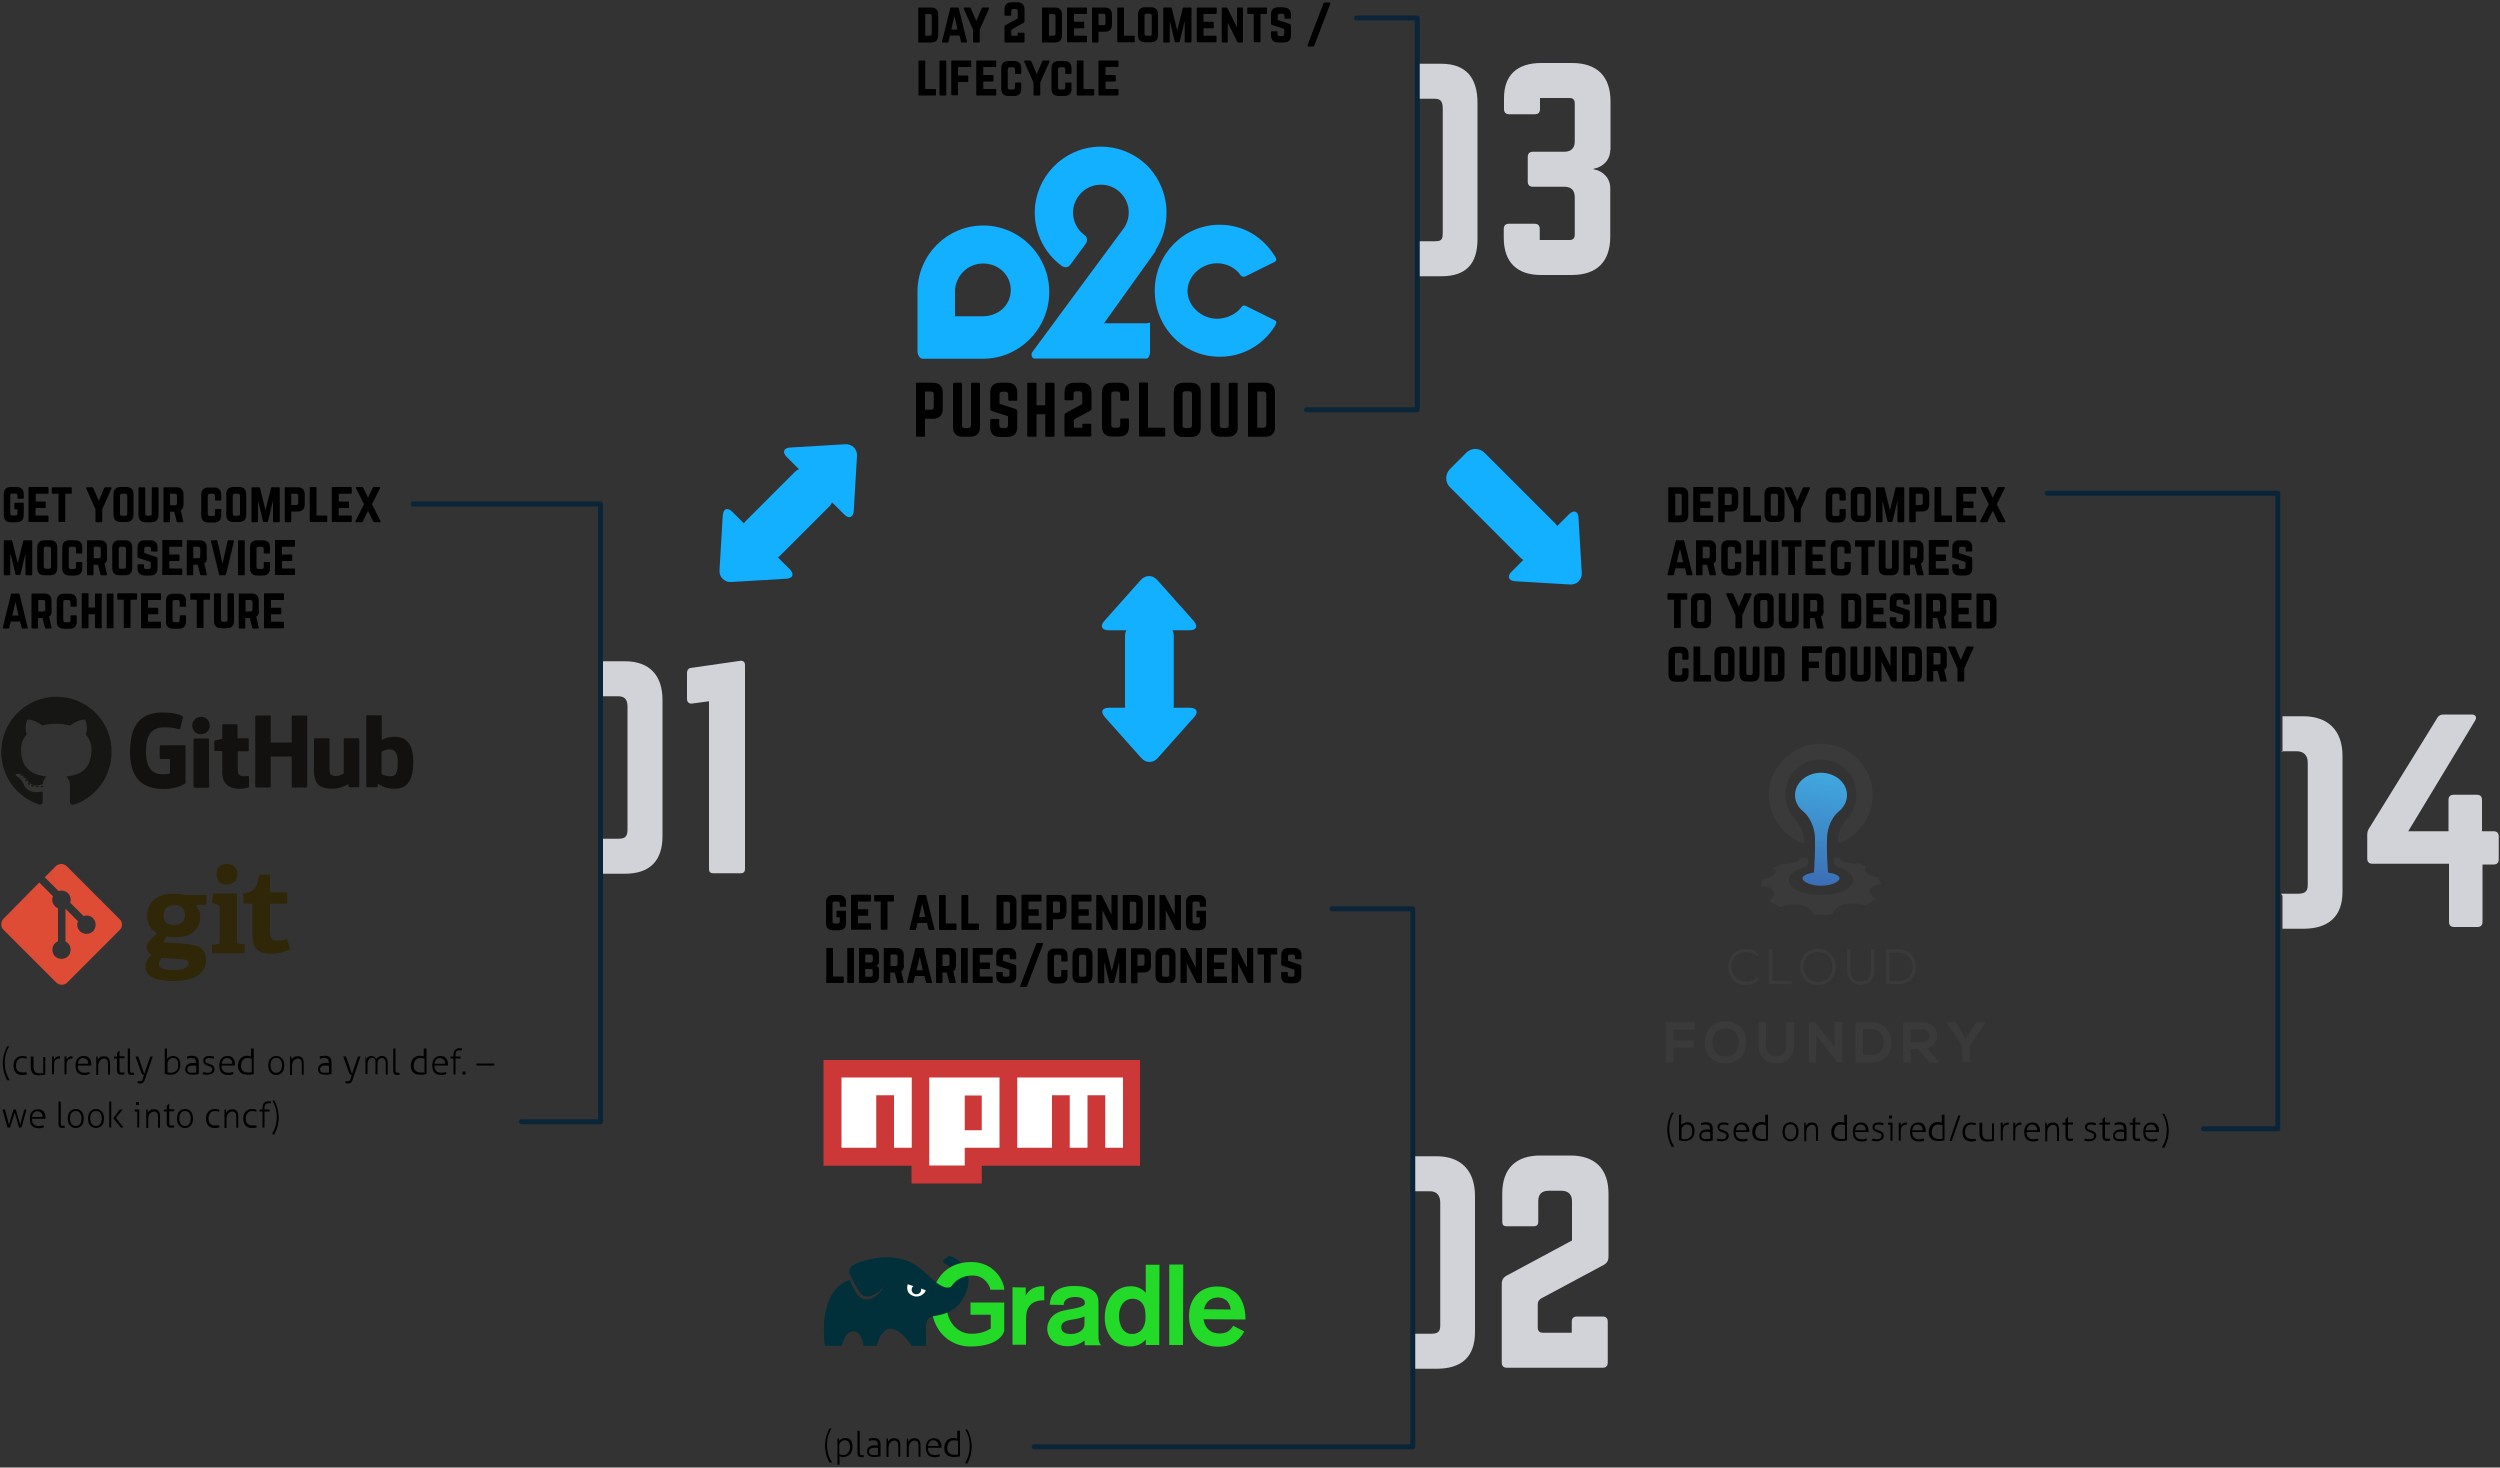 <svg id="Layer_1" xmlns="http://www.w3.org/2000/svg" viewBox="0 0 1000 587"><rect x="0" y="0" width="1000" height="587" fill="#333333" stroke="none"/><style>.st0{fill:#d2d3d9}.st1{fill:none;stroke:#0b2538;stroke-width:2;stroke-linecap:round;stroke-linejoin:round;stroke-miterlimit:10}.st2{fill:#12b0ff}.st3{fill:#2f2707}.st4{fill:#de4c36}.st5{fill:#121110}.st6{fill:#161614}.st7{fill:#3a3a3a}.st8{fill:url(#SVGID_1_)}.st9{fill:#cb3837}.st10{fill:#fff}.st11{fill:#02303a}.st12{fill:#22da27}</style><path class="st0" d="M644.1 60c0 3.9-2.9 6.9-6.7 7.5v.2c3.8.6 6.7 3.6 6.7 7.5v19.5c0 10-5.4 15.3-15.4 15.3h-12.3c-9.7 0-14.9-5.2-14.9-14.9v-3.5c0-1.4.7-2.1 2.1-2.1h10.2c1.4 0 2.1.7 2.1 2.1V96h11.9c1.4 0 2.1-.7 2.1-2.1v-15c0-2.8-1.4-4.2-4.2-4.2h-12.5c-1.4 0-2.1-.7-2.1-2.1v-9.8c0-1.4.7-2.1 2.1-2.1h12.5c2.8 0 4.2-1.5 4.2-4.1V41.3c0-1.4-.7-2.1-2.1-2.1H616v4.4c0 1.4-.7 2.1-2.1 2.1h-10.2c-1.4 0-2.1-.7-2.1-2.1v-4.4c0-9.1 5.2-14 14.9-14h12.3c10 0 15.4 5.3 15.4 15.3V60zm-67.6-34.5H567v14.1s.5-.1.7-.1h6.2c2.8 0 3.2 1.6 3.2 4.3v49.1c0 2.9-.4 3.6-3.2 3.6h-6.2c-.2 0-.7.6-.7.6v13.4h9.5c10 0 14.5-5 14.5-14.9V41.2c0-10-4.5-15.7-14.5-15.7z"/><path class="st1" d="M542.6 7.2h24.3v156.7h-44.3"/><path d="M367.3 3.3c0-.2.1-.3.3-.3h4.8c1.9 0 2.9 1 2.9 2.9v8.2c0 1.9-1 2.9-2.9 2.9h-4.8c-.2 0-.3-.1-.3-.3V3.3zm4.6 11c.5 0 .8-.3.8-.8V6.4c0-.5-.3-.8-.8-.8h-1.8v8.7h1.8zm12.8 2.7c-.2 0-.3-.1-.3-.3l-.6-2.5H380l-.6 2.5c0 .2-.1.3-.3.3h-2c-.2 0-.3-.1-.3-.3l3.3-13.4c0-.2.2-.3.3-.3h2.8c.2 0 .3.1.3.3l3.3 13.4c.1.2 0 .3-.3.3h-1.8zm-2.9-10.6l-1.3 5.4h2.5l-1.2-5.4zM395.3 3c.3 0 .4.2.3.5l-3.7 8.3v4.8c0 .3-.1.4-.4.4h-1.9c-.3 0-.4-.1-.4-.4v-4.8l-3.7-8.3c-.1-.3 0-.5.3-.5h2c.2 0 .4.1.5.3l2.2 5.1 2.2-5.1c.1-.2.2-.3.5-.3h2.1zm9.5 8.7c-.2.1-.3.3-.3.5v1.7c0 .3.1.4.4.4h2.2v-.8c0-.3.1-.4.4-.4h1.9c.3 0 .4.1.4.4v3.1c0 .3-.1.4-.4.4h-7.2c-.3 0-.4-.1-.4-.4v-5.9c0-.4.1-.5.5-.7l4.8-2.6v-3c0-.5-.3-.8-.8-.8h-1c-.5 0-.8.3-.8.8V6c0 .2-.1.3-.3.3h-2.1c-.2 0-.3-.1-.3-.3V3.8c0-1.9 1-2.9 2.9-2.9h2.2c1.9 0 2.9 1 2.9 2.9v4.7c0 .4-.2.5-.5.7l-4.5 2.5zm12-8.4c0-.2.1-.3.3-.3h4.8c1.9 0 2.9 1 2.9 2.9v8.2c0 1.9-1 2.9-2.9 2.9h-4.8c-.2 0-.3-.1-.3-.3V3.3zm4.6 11c.5 0 .8-.3.8-.8V6.4c0-.5-.3-.8-.8-.8h-1.8v8.7h1.8zm13.4-9c0 .2-.1.3-.3.3h-4.9v3.1h3.8c.2 0 .3.1.3.3v2c0 .2-.1.3-.3.3h-3.8v3h4.9c.2 0 .3.1.3.3v2c0 .2-.1.3-.3.3h-7.4c-.2 0-.3-.1-.3-.3V3.3c0-.2.1-.3.3-.3h7.4c.2 0 .3.1.3.3v2zm2-2c0-.2.1-.3.3-.3h4.8c1.9 0 2.9 1 2.9 2.9v3.9c0 1.9-1 2.9-2.9 2.9h-2.5v4c0 .2-.1.3-.3.3h-2c-.2 0-.3-.1-.3-.3V3.3zm4.6 6.8c.5 0 .8-.3.8-.8v-3c0-.5-.3-.8-.8-.8h-2V10l2 .1zm8.2 4.2h4c.2 0 .3.1.3.3v2c0 .2-.1.3-.3.3h-6.4c-.2 0-.3-.1-.3-.3V3.3c0-.2.1-.3.3-.3h2.1c.2 0 .3.1.3.3v11zm5.6-8.5c0-1.9 1-2.9 2.9-2.9h2.2c1.9 0 2.9 1 2.9 2.9V14c0 1.9-1 2.9-2.9 2.9h-2.2c-1.9 0-2.9-1-2.9-2.9V5.8zm4.7 8.6c.5 0 .8-.3.8-.8V6.3c0-.5-.3-.8-.8-.8h-1.3c-.5 0-.8.3-.8.8v7.2c0 .5.3.8.8.8h1.3zM476.2 3c.3 0 .4.1.4.4v13.2c0 .3-.1.4-.4.4h-1.9c-.3 0-.4-.1-.4-.4V8.7h-.1l-1.9 7.9c-.1.2-.2.3-.4.3h-1.2c-.2 0-.4-.1-.4-.3L468 8.7h-.1v7.9c0 .3-.1.4-.4.4h-1.8c-.3 0-.4-.1-.4-.4V3.4c0-.3.1-.4.4-.4h2.6c.2 0 .4.1.4.3l2.2 8.9 2.2-8.9c.1-.2.2-.3.4-.3h2.7zm10.4 2.3c0 .2-.1.3-.3.3h-4.9v3.1h3.8c.2 0 .3.1.3.3v2c0 .2-.1.3-.3.3h-3.8v3h4.9c.2 0 .3.1.3.3v2c0 .2-.1.3-.3.3H479c-.2 0-.3-.1-.3-.3V3.3c0-.2.1-.3.3-.3h7.4c.2 0 .3.1.3.3v2zM496.9 3c.2 0 .3.1.3.3v13.4c0 .2-.1.3-.3.3h-1.6c-.2 0-.3-.1-.4-.3l-3.8-7.6v7.6c0 .2-.1.3-.3.3H489c-.2 0-.3-.1-.3-.3V3.3c0-.2.1-.3.3-.3h1.6c.2 0 .3.1.4.3l3.8 7.6V3.3c0-.2.1-.3.3-.3h1.8zm9.6 0c.2 0 .3.1.3.3v2c0 .2-.1.3-.3.3h-2.3v11c0 .2-.1.3-.3.3h-2.1c-.2 0-.3-.1-.3-.3v-11h-2.3c-.2 0-.3-.1-.3-.3v-2c0-.2.1-.3.3-.3h7.3zm7 0c1.9 0 2.9 1 2.9 2.9v1.3c0 .2-.1.3-.3.3h-2c-.2 0-.3-.1-.3-.3v-.9c0-.5-.3-.8-.8-.8h-1.1c-.5 0-.8.3-.8.8V8l4.8 1.6c.3.1.5.4.5.7v3.8c0 1.9-1 2.9-2.9 2.9h-2.2c-1.9 0-2.9-1-2.9-2.9v-1.3c0-.2.1-.3.3-.3h2c.2 0 .3.1.3.3v.8c0 .5.3.8.8.8h1.1c.5 0 .8-.3.8-.8v-2l-4.8-1.6c-.4-.1-.5-.4-.5-.7V5.8c0-1.9 1-2.9 2.9-2.9h2.2zm18.3-2c.3 0 .4.2.3.5l-6.4 16.8c-.1.2-.2.3-.5.3h-1.9c-.3 0-.4-.2-.3-.5l6.4-16.8c.1-.2.2-.3.5-.3h1.9zM370.1 35.6h4c.2 0 .3.1.3.3v2c0 .2-.1.3-.3.3h-6.4c-.2 0-.3-.1-.3-.3V24.5c0-.2.1-.3.3-.3h2.1c.2 0 .3.1.3.3v11.1zm6 2.6c-.2 0-.3-.1-.3-.3V24.5c0-.2.1-.3.3-.3h2.1c.2 0 .3.1.3.3v13.4c0 .2-.1.3-.3.3h-2.1zm12.4-11.7c0 .2-.1.3-.3.3h-5v3.4h3.8c.2 0 .3.1.3.3v2c0 .2-.1.3-.3.3h-3.8v5c0 .2-.1.3-.3.3h-2.1c-.2 0-.3-.1-.3-.3V24.5c0-.2.1-.3.3-.3h7.4c.2 0 .3.1.3.3v2zm10 0c0 .2-.1.3-.3.3h-4.9V30h3.8c.2 0 .3.1.3.3v2c0 .2-.1.3-.3.3h-3.8v3h4.9c.2 0 .3.1.3.3v2c0 .2-.1.3-.3.3h-7.4c-.2 0-.3-.1-.3-.3V24.5c0-.2.1-.3.3-.3h7.4c.2 0 .3.1.3.3v2zm10 2.8c0 .2-.1.3-.3.3h-1.9c-.2 0-.3-.1-.3-.3v-1.6c0-.5-.3-.8-.8-.8h-1.3c-.5 0-.8.3-.8.8V35c0 .5.3.8.8.8h1.3c.5 0 .8-.3.8-.8v-1.7c0-.2.1-.3.3-.3h1.9c.2 0 .3.1.3.3v2.2c0 1.9-1 2.9-2.9 2.9h-2.2c-1.9 0-2.9-1-2.9-2.9v-8.2c0-1.9 1-2.9 2.9-2.9h2.2c1.9 0 2.9 1 2.9 2.9v2zm11-5.1c.3 0 .4.2.3.5l-3.7 8.3v4.8c0 .3-.1.4-.4.4h-1.9c-.3 0-.4-.1-.4-.4V33l-3.7-8.3c-.1-.3 0-.5.3-.5h2c.2 0 .4.1.5.3l2.2 5.1 2.2-5.1c.1-.2.2-.3.5-.3h2.1zm9.1 5.1c0 .2-.1.3-.3.3h-1.9c-.2 0-.3-.1-.3-.3v-1.6c0-.5-.3-.8-.8-.8H424c-.5 0-.8.3-.8.8V35c0 .5.3.8.8.8h1.3c.5 0 .8-.3.8-.8v-1.7c0-.2.1-.3.3-.3h1.9c.2 0 .3.1.3.3v2.2c0 1.9-1 2.9-2.9 2.9h-2.2c-1.9 0-2.9-1-2.9-2.9v-8.2c0-1.9 1-2.9 2.9-2.9h2.2c1.9 0 2.9 1 2.9 2.9v2zm4.8 6.3h4c.2 0 .3.1.3.3v2c0 .2-.1.3-.3.3H431c-.2 0-.3-.1-.3-.3V24.5c0-.2.1-.3.3-.3h2.1c.2 0 .3.1.3.3v11.1zm14-9.1c0 .2-.1.3-.3.3h-4.9V30h3.8c.2 0 .3.1.3.3v2c0 .2-.1.3-.3.3h-3.8v3h4.9c.2 0 .3.1.3.3v2c0 .2-.1.3-.3.3h-7.4c-.2 0-.3-.1-.3-.3V24.5c0-.2.1-.3.3-.3h7.4c.2 0 .3.1.3.3v2zm-81.1 127c0-.3.2-.4.4-.4h6.5c2.5 0 3.9 1.4 3.9 3.9v6.6c0 2.5-1.4 3.9-3.9 3.9H370v6.8c0 .3-.1.4-.4.4h-2.8c-.3 0-.4-.2-.4-.4v-20.8zm6.1 10.4c.7 0 1.1-.4 1.1-1.1v-5.1c0-.7-.4-1.1-1.1-1.1H370v7.3h2.4zm19.1-10.8c.3 0 .5.2.5.5v17.2c0 2.5-1.4 3.9-3.9 3.9h-3c-2.5 0-3.9-1.4-3.9-3.9v-17.2c0-.3.2-.5.5-.5h2.6c.3 0 .5.2.5.5v16.5c0 .7.4 1.1 1.1 1.1h1.4c.7 0 1.1-.4 1.1-1.1v-16.5c0-.3.2-.5.5-.5h2.6zm11.5 0c2.5 0 3.9 1.4 3.9 3.9v2.9c0 .3-.1.4-.4.4h-2.8c-.3 0-.4-.2-.4-.4v-2.1c0-.7-.4-1.1-1.1-1.1h-1.3c-.7 0-1.1.4-1.1 1.1v3.7l6.4 2.1c.5.2.7.5.7 1v6.3c0 2.5-1.4 3.9-3.9 3.9h-3c-2.5 0-3.9-1.4-3.9-3.9V168c0-.3.2-.4.4-.4h2.8c.3 0 .4.1.4.4v2.1c0 .7.4 1.1 1.1 1.1h1.3c.7 0 1.1-.4 1.1-1.1v-3.6l-6.4-2.1c-.5-.2-.7-.5-.7-1V157c0-2.5 1.4-3.9 3.9-3.9h3zm15.1.4c0-.3.2-.4.4-.4h2.8c.3 0 .5.2.5.4v20.8c0 .3-.1.4-.5.4h-2.8c-.3 0-.4-.2-.4-.4v-8.6h-3.5v8.6c0 .3-.2.4-.4.4h-2.8c-.3 0-.5-.2-.5-.4v-20.8c0-.3.1-.4.5-.4h2.8c.3 0 .4.2.4.4v8.6h3.5v-8.6zm11.8 14.1c-.3.2-.4.4-.4.6v2.4c0 .4.2.5.5.5h2.9V170c0-.4.2-.5.5-.5h2.6c.4 0 .5.2.5.5v4.1c0 .4-.2.5-.5.5h-9.7c-.4 0-.5-.2-.5-.5v-8c0-.5.2-.7.7-1l6.4-3.5v-4c0-.7-.4-1.1-1.1-1.1h-1.3c-.7 0-1.1.4-1.1 1.1v2.1c0 .3-.2.4-.4.4h-2.8c-.3 0-.4-.2-.4-.4V157c0-2.5 1.4-3.9 3.9-3.9h3c2.5 0 3.9 1.4 3.9 3.9v6.4c0 .5-.2.7-.7 1l-6 3.2zm21.7-7.7c0 .3-.2.4-.4.4h-2.7c-.3 0-.4-.2-.4-.4v-2.2c0-.7-.4-1.1-1.1-1.1h-1.4c-.7 0-1.1.4-1.1 1.1V170c0 .7.4 1.1 1.1 1.1h1.4c.7 0 1.1-.4 1.1-1.1v-2.2c0-.3.1-.4.4-.4h2.7c.3 0 .4.2.4.4v2.9c0 2.5-1.4 3.9-3.9 3.9h-3c-2.5 0-3.9-1.4-3.9-3.9V157c0-2.5 1.4-3.9 3.9-3.9h3c2.5 0 3.9 1.4 3.9 3.9v2.9zm7.7 11.2h6.4c.3 0 .4.2.4.4v2.7c0 .3-.1.4-.4.4H456c-.3 0-.4-.1-.4-.4v-20.8c0-.3.2-.4.4-.4h2.8c.3 0 .4.2.4.4v17.7zm10.2-14.1c0-2.5 1.4-3.9 3.9-3.9h3c2.5 0 3.9 1.4 3.9 3.9v13.9c0 2.5-1.4 3.9-3.9 3.9h-3c-2.5 0-3.9-1.4-3.9-3.9V157zm6.2 14.2c.7 0 1.1-.4 1.1-1.1v-12.5c0-.7-.4-1.1-1.1-1.1h-1.6c-.7 0-1.1.4-1.1 1.1v12.5c0 .7.4 1.1 1.1 1.1h1.6zm18.9-18.1c.3 0 .5.2.5.5v17.2c0 2.5-1.4 3.9-3.9 3.9h-3c-2.5 0-3.9-1.4-3.9-3.9v-17.2c0-.3.2-.5.5-.5h2.6c.3 0 .5.2.5.5v16.5c0 .7.4 1.1 1.1 1.1h1.4c.7 0 1.1-.4 1.1-1.1v-16.5c0-.3.2-.5.5-.5h2.6zm4.6.4c0-.3.1-.4.4-.4h6.5c2.5 0 3.9 1.4 3.9 3.9v13.8c0 2.5-1.4 3.9-3.9 3.9h-6.5c-.3 0-.4-.1-.4-.4v-20.8zm6.2 17.6c.7 0 1.1-.4 1.1-1.1v-12.3c0-.7-.4-1.1-1.1-1.1h-2.5v14.5h2.5z"/><path class="st2" d="M393.3 90.2c-14.6 0-26.3 11.9-26.3 26.4v23.9c0 1.3.8 3 2.1 3h24.1c14.6 0 26.5-12.1 26.5-26.7 0-14.5-11.8-26.6-26.4-26.6zm-.2 36.3H382v-9.9c0-6.1 5-11.2 11.2-11.2 6.1 0 11.1 4.5 11.1 10.6s-5 10.5-11.2 10.5z"/><path class="st2" d="M458.5 65.9c-5.3-5-12.3-7.6-19.6-7.2-13.8.7-24.8 12.2-25 26-.1 8.5 3.9 16.6 10.7 21.6l.3.2c.4.2.8.4 1.3.4.7 0 1.3-.3 1.7-.7l6.4-8.7c0-.1.1-.1.1-.2.3-.4.4-.8.4-1.3 0-.7-.2-1.3-.7-1.7 0 0-.4-.3-.5-.4-2.8-2.1-4.4-5.5-4.4-9 .1-5.8 4.7-10.7 10.5-11 3.1-.2 6.1.9 8.3 3 2.2 2.1 3.5 5 3.5 8.1 0 2.1-.6 4.1-1.7 5.9 0 0-37 50-37 50.1-.1.2-.2.7-.2.9 0 .6.5 1.5 1 1.5h45.2c.6 0 1.2-1.6 1.2-2.3v-11.8c0-.6-.5 0-1.2 0h-17.2l20.6-28.8.1-.6c2.8-4.3 4.3-9.6 4.3-14.7.1-7.1-2.9-14.3-8.1-19.3z"/><path class="st2" d="M509.9 128.1s-8.7-4.3-11.7-5.8c0 0-.2-.1-.5-.1-.6 0-1 .5-1 .5-2.1 3-6.2 4.8-9.9 4.8-6.1 0-11.8-5-11.8-11.1s5.7-11.1 11.8-11.1c3.7 0 7.5 1.8 9.5 4.9 0 0 .5.5 1.2.5.3 0 .6-.1.6-.1 2.9-1.5 11.7-5.8 11.7-5.8.4-.2.7-.6.7-1.1 0-.3-.3-.8-.3-.8l-.3-.5c-4.9-7.8-12.8-12.5-22-12.5-14.6 0-26 11.9-26 26.4 0 14.6 11.4 26.4 26 26.4 9.2 0 17.4-4.7 22.2-12.5l.2-.5s.2-.4.2-.8c.1-.2-.2-.6-.6-.8zm-66.5 124c-2.7 0-3.5-1.7-1.7-3.7l14.6-16.4c1.8-2.1 4.8-2.1 6.6 0l14.6 16.4c1.8 2.1 1.1 3.7-1.7 3.7h-32.4zm32.6 31c2.7 0 3.5 1.7 1.7 3.7l-14.6 16.4c-1.8 2.1-4.8 2.1-6.6 0l-14.6-16.4c-1.8-2.1-1.1-3.7 1.7-3.7H476z"/><path class="st2" d="M469.5 282.3c0 2.7-2.2 5-5 5H455c-2.7 0-5-2.2-5-5v-28c0-2.7 2.2-5 5-5h9.5c2.7 0 5 2.2 5 5v28zm-154.8-99.5c-1.9-1.9-1.3-3.7 1.5-3.8l21.9-1.3c2.7-.2 4.9 2 4.7 4.7l-1.3 21.9c-.2 2.7-1.9 3.4-3.8 1.5l-23-23zm1.2 44.9c1.9 1.9 1.3 3.7-1.5 3.8l-21.9 1.3c-2.7.2-4.9-2-4.7-4.7l1.3-21.9c.2-2.7 1.9-3.4 3.8-1.5l23 23z"/><path class="st2" d="M312 222.3c-1.9 1.9-5.1 1.9-7.1 0l-6.7-6.7c-1.9-1.9-1.9-5.1 0-7.1l19.8-19.8c1.9-1.9 5.1-1.9 7.1 0l6.7 6.7c1.9 1.9 1.9 5.1 0 7.1L312 222.3zm315.6-16.6c1.9-1.9 3.7-1.3 3.8 1.5l1.3 21.9c.2 2.7-2 4.9-4.7 4.7l-21.9-1.3c-2.7-.2-3.4-1.9-1.5-3.8l23-23z"/><path class="st2" d="M622.2 209.5c1.9 1.9 1.9 5.1 0 7.1l-6.7 6.7c-1.9 1.9-5.1 1.9-7.1 0l-28.5-28.5c-1.9-1.9-1.9-5.1 0-7.1l6.7-6.7c1.9-1.9 5.1-1.9 7.1 0l28.5 28.5z"/><path class="st0" d="M296.3 264.3c1.1 0 1.7.6 1.7 1.7v81.6c0 1.1-.6 1.7-1.7 1.7h-11c-1.2 0-1.7-.6-1.7-1.7v-67.1l-6.6.9c-1.4.2-2.2-.5-2.2-1.9v-10.2c0-1.4.6-2.1 2-2.2l19.5-2.8zm-46.4.2H241v14s-.1 0 0 0h6.2c2.8 0 3.8 1.4 3.8 4.2v49.1c0 2.9-1 3.7-3.8 3.7H241c-.2 0 0 .5 0 .5v13.5h8.9c10 0 15.1-5.1 15.1-15.1V280c0-9.9-5.2-15.5-15.1-15.5z"/><path class="st3" d="M69.8 362c-2.5 0-4.4 1.2-4.4 4.2 0 2.3 1.2 3.8 4.3 3.8 2.6 0 4.3-1.5 4.3-3.9 0-2.7-1.6-4.1-4.2-4.1zm-5.1 21.2c-.6.7-1.2 1.5-1.2 2.4 0 1.8 2.3 2.4 5.6 2.4 2.7 0 6.3-.2 6.3-2.7 0-1.5-1.8-1.6-4-1.7l-6.7-.4zm13.7-21.1c.8 1.1 1.7 2.5 1.7 4.7 0 5.1-4 8.1-9.8 8.1-1.5 0-2.8-.2-3.6-.4l-1.5 2.4 4.5.3c8 .5 12.7.7 12.7 6.9 0 5.3-4.7 8.3-12.7 8.3-8.3 0-11.5-2.1-11.5-5.8 0-2.1.9-3.2 2.5-4.7-1.5-.6-2-1.8-2-3 0-1 .5-1.9 1.3-2.8.8-.9 1.8-1.8 2.9-2.8-2.3-1.1-4-3.5-4-6.9 0-5.3 3.5-8.9 10.5-8.9 2 0 3.2.2 4.2.5h9v3.9l-4.2.2zm12.3-8.3c-2.6 0-4.1-1.5-4.1-4.1 0-2.6 1.5-4.1 4.1-4.1 2.7 0 4.2 1.4 4.2 4.1 0 2.6-1.5 4.1-4.2 4.1zm-5.9 27.7v-3.6l2.4-.3c.6-.1.7-.2.7-.9V363c0-.5-.1-.8-.6-1l-2.5-.9.5-3.7h9.5v19.1c0 .7 0 .8.7.9l2.4.3v3.6H84.8v.2zm31.3-1.8c-2 1-4.9 1.8-7.5 1.8-5.5 0-7.6-2.2-7.6-7.4V362c0-.3 0-.5-.4-.5h-3.2v-4.1c4.1-.5 5.7-2.5 6.2-7.5h4.4v6.5c0 .3 0 .5.4.5h6.5v4.6H108v11c0 2.7.6 3.8 3.1 3.8 1.3 0 2.6-.3 3.7-.7l1.3 4.1"/><path class="st4" d="M47.8 367.6l-21.1-21.1c-1.2-1.2-3.2-1.2-4.4 0l-4.4 4.4 5.5 5.5c1.3-.4 2.8-.1 3.8.9s1.3 2.5.9 3.8l5.3 5.3c1.3-.4 2.8-.2 3.8.9 1.4 1.4 1.4 3.8 0 5.2-1.4 1.4-3.8 1.4-5.2 0-1.1-1.1-1.4-2.7-.8-4l-5-5v13.1c.4.2.7.4 1 .7 1.4 1.4 1.4 3.8 0 5.2-1.4 1.4-3.8 1.4-5.2 0-1.4-1.4-1.4-3.8 0-5.2.4-.4.8-.6 1.2-.8v-13.2c-.4-.2-.9-.4-1.2-.8-1.1-1.1-1.4-2.7-.8-4l-5.5-5.5-14.3 14.5c-1.2 1.2-1.2 3.2 0 4.4L22.5 393c1.2 1.2 3.2 1.2 4.4 0l21-21c1.2-1.2 1.2-3.2-.1-4.4"/><path d="M3.9 432.1h-1c-.2-.3-.4-.7-.6-1.2-.2-.5-.4-1-.6-1.6-.2-.6-.3-1.2-.4-1.9-.1-.7-.2-1.4-.2-2.1 0-.7.1-1.4.2-2.1.1-.7.2-1.3.4-1.9.2-.6.4-1.1.6-1.6.2-.5.4-.9.6-1.2h.8c-.1.2-.3.5-.5.9s-.4.9-.6 1.4c-.2.6-.4 1.2-.5 1.9-.1.7-.2 1.5-.2 2.4 0 .9.1 1.7.2 2.4s.3 1.4.5 1.9c.2.6.4 1 .6 1.4.4.8.6 1.1.7 1.3zm6.7-3.2c0 .1.1.2.1.4s.1.3.1.4c-.2.1-.5.2-.8.2-.3.1-.6.1-1 .1-1.2 0-2.1-.3-2.7-1s-.9-1.6-.9-2.8c0-.5.1-1 .2-1.5.2-.5.4-.9.7-1.2.3-.3.7-.6 1.1-.8.4-.2.9-.3 1.5-.3.4 0 .7 0 1 .1.3.1.6.1.8.2v.4c0 .2-.1.3-.1.4-.2-.1-.4-.1-.7-.2-.3 0-.6-.1-.9-.1-.4 0-.8.1-1.1.2-.3.1-.6.4-.8.6-.2.3-.4.6-.5.9-.1.4-.2.8-.2 1.2 0 1 .2 1.8.7 2.2.5.5 1.1.7 2 .7.3 0 .6 0 .8-.1.3.1.5.1.7 0zm2-6.3h.8v4.1c0 .5.1.9.2 1.3.1.3.3.6.5.8.2.2.5.3.7.4.3.1.6.1 1 .1h.8c.2 0 .5-.1.7-.1v-6.4h.8v7c-.3.1-.7.2-1.2.2-.4.1-.9.1-1.3.1s-.9 0-1.3-.1-.7-.2-1-.5c-.3-.2-.5-.6-.7-1-.2-.4-.3-1-.3-1.7v-4.2zm8.2 0h.8v1.2c.2-.3.5-.6.8-.9.3-.2.8-.4 1.3-.4h.3v.9h-.3c-.6 0-1.2.2-1.5.6-.4.4-.6 1.1-.6 2v3.7h-.8v-7.1zm5 0h.8v1.2c.2-.3.5-.6.8-.9.3-.2.8-.4 1.3-.4h.3v.9h-.3c-.6 0-1.2.2-1.5.6-.4.4-.6 1.1-.6 2v3.7h-.8v-7.1zm5.3 3.7c0 1 .2 1.7.7 2.1.4.5 1.1.7 2 .7.4 0 .7 0 1-.1.3-.1.6-.1.9-.2 0 .1.1.2.1.4s0 .3.1.4c-.3.1-.6.2-1 .3-.4.1-.8.1-1.2.1-.6 0-1.2-.1-1.6-.3-.4-.2-.8-.4-1.1-.8-.3-.3-.5-.7-.6-1.2-.1-.5-.2-1-.2-1.5s.1-1 .2-1.5.3-.9.6-1.2c.3-.3.6-.6 1-.8.4-.2.9-.3 1.5-.3.5 0 .9.1 1.3.2.4.2.7.4.9.7.3.3.4.6.6 1 .1.4.2.8.2 1.3v.6h-5.4zm4.2-.8c0-.3 0-.6-.1-.9-.1-.3-.2-.5-.4-.7-.2-.2-.4-.4-.6-.5-.3-.1-.6-.2-.9-.2-.7 0-1.2.2-1.5.6-.4.4-.6 1-.7 1.7h4.2zm3-2.9h.8v1.3c.1-.2.2-.3.4-.5l.5-.5c.2-.1.4-.3.7-.3s.6-.1.9-.1c.8 0 1.4.2 1.8.7s.6 1.2.6 2.1v4.6h-.8v-4.3c0-.8-.1-1.4-.4-1.7-.3-.3-.6-.5-1.1-.5-.3 0-.6.1-.9.2-.3.1-.5.3-.8.6-.2.2-.4.6-.5.9-.1.4-.2.8-.2 1.3v3.6h-.8v-7.4zm8.5.8h-1.2v-.8h1.2v-1.4l.9-.9h.1v2.2h2v.8h-2v4.7c0 .2 0 .4.1.6.1.1.1.2.2.3.1.1.2.1.3.1h.4c.3 0 .6 0 .9-.1.1.2.1.5.1.8-.3.1-.7.2-1.2.2s-1-.1-1.3-.4c-.3-.3-.5-.8-.5-1.4v-4.7zm4.4-4h.8v8.7c0 .2 0 .4.1.6.1.1.1.2.2.3.1.1.2.1.3.1h.9c0 .1.1.2.1.4v.4c-.1 0-.3.1-.4.1h-.5c-.2 0-.4 0-.6-.1-.2 0-.4-.1-.5-.2-.2-.1-.3-.3-.4-.5-.1-.2-.1-.5-.1-.8v-9zm6.4 10.4h-.8l-2.6-7.2h1.1l2.4 7 2.4-7h1l-3.2 9.4c-.2.5-.4.9-.7 1.1-.3.2-.7.3-1.1.3-.2 0-.4 0-.6-.1-.2 0-.4-.1-.5-.1 0-.3.1-.6.2-.8.1 0 .2.1.3.1h.5c.3 0 .5-.1.7-.2.2-.1.3-.4.4-.7l.5-1.8zm8.4-10.4h.8v4.2c.2-.3.5-.6.9-.8.4-.2.9-.4 1.5-.4.4 0 .8.1 1.2.2.4.1.7.4.9.6.3.3.5.7.6 1.1.1.4.2 1 .2 1.6 0 1.3-.3 2.2-1 2.9-.7.7-1.7 1.1-3 1.1-.4 0-.8 0-1.2-.1-.4-.1-.7-.2-1-.3v-10.1zm1 9.5c.2.1.4.1.7.2h.8c.4 0 .7-.1 1.1-.2.3-.1.6-.3.9-.6.3-.3.5-.6.6-1 .2-.4.2-.9.2-1.4 0-.9-.2-1.5-.5-2s-.9-.7-1.6-.7c-.2 0-.5 0-.7.1-.3.1-.5.2-.7.4-.2.2-.4.4-.6.7-.1.3-.2.7-.2 1.1v3.4zm11.4-3.9c0-.6-.1-1.1-.4-1.4-.3-.3-.7-.4-1.3-.4-.4 0-.7 0-1 .1s-.6.1-.8.2c0-.1-.1-.2-.1-.4v-.5c.2-.1.5-.1.9-.2s.7-.1 1.1-.1c.9 0 1.6.2 2 .6.4.4.7 1 .7 1.9v4.8c-.3.1-.7.1-1.2.2s-.9.1-1.3.1c-.9 0-1.6-.2-2.1-.5s-.8-.9-.8-1.7c0-.4.1-.7.2-1 .1-.3.3-.5.6-.8.3-.2.6-.4.9-.5.4-.1.8-.2 1.2-.2h.9c.2 0 .4 0 .6.1v-.3zm0 1.3c-.2 0-.4 0-.6-.1h-.7c-.7 0-1.3.1-1.6.4-.4.3-.6.6-.6 1.1 0 .3.1.6.2.8.1.2.3.3.5.4.2.1.4.2.6.2h1.5c.3 0 .5-.1.8-.1v-2.7zm3 2.5c.2.1.5.2.8.2.3.1.6.1.9.1.6 0 1-.1 1.3-.4.3-.2.5-.6.5-.9 0-.3 0-.5-.1-.6-.1-.2-.2-.3-.4-.4l-.6-.3c-.2-.1-.4-.1-.6-.2-.2-.1-.5-.2-.7-.3-.2-.1-.4-.2-.6-.4-.2-.1-.3-.3-.4-.5-.1-.2-.2-.5-.2-.8 0-.6.2-1 .6-1.4.4-.4 1.1-.5 1.9-.5.4 0 .7 0 1.1.1.3.1.6.1.8.2 0 .3-.1.5-.2.8-.2-.1-.5-.1-.8-.2-.3-.1-.6-.1-1-.1-.6 0-1 .1-1.2.3-.2.2-.4.5-.4.8 0 .2 0 .3.1.5l.3.3c.1.1.3.2.5.2.2.1.4.1.6.2.3.1.5.2.8.3.3.1.5.2.7.4.2.2.4.4.5.6.1.2.2.6.2.9 0 .3-.1.6-.2.9-.1.3-.3.5-.6.7-.2.2-.5.3-.9.4-.3.1-.7.2-1.1.2-.5 0-.9 0-1.2-.1-.4-.1-.6-.1-.9-.2.3-.2.4-.5.5-.8zm7.2-2.5c0 1 .2 1.7.7 2.1.4.5 1.1.7 2 .7.4 0 .7 0 1-.1.3-.1.6-.1.9-.2 0 .1.1.2.1.4s0 .3.1.4c-.3.1-.6.2-1 .3-.4.1-.8.1-1.2.1-.6 0-1.2-.1-1.6-.3-.4-.2-.8-.4-1.1-.8-.3-.3-.5-.7-.6-1.2-.1-.5-.2-1-.2-1.5s.1-1 .2-1.5.3-.9.6-1.2c.3-.3.6-.6 1-.8.4-.2.9-.3 1.5-.3.5 0 .9.1 1.3.2.4.2.7.4.9.7.3.3.4.6.6 1 .1.4.2.8.2 1.3v.6h-5.4zm4.3-.8c0-.3 0-.6-.1-.9-.1-.3-.2-.5-.4-.7s-.4-.4-.6-.5c-.3-.1-.6-.2-.9-.2-.7 0-1.2.2-1.5.6-.4.4-.6 1-.7 1.7h4.2zm7.8-6.1h.8v10.2c-.3.1-.7.2-1.1.2-.4.1-.9.1-1.4.1-.5 0-1-.1-1.5-.2s-.8-.3-1.2-.6c-.3-.3-.6-.7-.8-1.1-.2-.5-.3-1-.3-1.7 0-.6.1-1.2.3-1.7.2-.5.4-.9.7-1.2.3-.3.7-.6 1.1-.8.4-.2.9-.3 1.5-.3.3 0 .6 0 .9.1.3.1.6.1.7.2v-3.2zm0 4.1c-.2-.1-.4-.1-.7-.2-.3-.1-.6-.1-.9-.1-.4 0-.8.1-1.2.2-.3.2-.6.4-.8.6-.2.3-.4.6-.5 1-.1.4-.2.8-.2 1.2 0 1 .2 1.7.7 2.1.5.4 1.1.7 2 .7h.9c.3 0 .5-.1.7-.1v-5.4zm9.8 6.5c-.5 0-1-.1-1.4-.3-.4-.2-.7-.5-1-.8-.3-.3-.5-.7-.6-1.2-.1-.5-.2-1-.2-1.5s.1-1 .2-1.5.3-.9.6-1.2c.3-.3.6-.6 1-.8.4-.2.9-.3 1.4-.3.5 0 1 .1 1.4.3.4.2.7.5 1 .8.3.3.5.7.6 1.2s.2 1 .2 1.5-.1 1-.2 1.5-.3.9-.6 1.2c-.3.3-.6.6-1 .8-.4.2-.8.3-1.4.3zm0-.9c.8 0 1.3-.3 1.7-.8.4-.5.6-1.3.6-2.2s-.2-1.6-.6-2.2c-.4-.5-.9-.8-1.7-.8s-1.3.3-1.7.8c-.4.5-.6 1.3-.6 2.2s.2 1.6.6 2.2c.4.6 1 .8 1.7.8zm5.3-6.5h.8v1.3c.1-.2.2-.3.4-.5l.5-.5c.2-.1.4-.3.7-.3s.6-.1.9-.1c.8 0 1.4.2 1.8.7.4.5.6 1.2.6 2.1v4.6h-.8v-4.3c0-.8-.1-1.4-.4-1.7-.3-.3-.6-.5-1.1-.5-.3 0-.6.1-.9.2-.3.1-.5.3-.8.6-.2.2-.4.6-.5.9-.1.4-.2.8-.2 1.3v3.6h-.8v-7.4zm15.7 2.4c0-.6-.1-1.1-.4-1.4-.3-.3-.7-.4-1.3-.4-.4 0-.7 0-1 .1-.3.1-.6.1-.8.2 0-.1-.1-.2-.1-.4v-.5c.2-.1.5-.1.9-.2s.7-.1 1.1-.1c.9 0 1.6.2 2 .6.4.4.7 1 .7 1.9v4.8c-.3.1-.7.1-1.2.2s-.9.1-1.3.1c-.9 0-1.6-.2-2.1-.5s-.8-.9-.8-1.7c0-.4.1-.7.2-1 .1-.3.3-.5.6-.8.3-.2.6-.4.9-.5.4-.1.8-.2 1.2-.2h.9c.2 0 .4 0 .6.1v-.3zm0 1.3c-.2 0-.4 0-.6-.1h-.7c-.7 0-1.3.1-1.6.4-.4.3-.6.6-.6 1.1 0 .3.1.6.2.8.1.2.3.3.5.4.2.1.4.2.6.2h1.5c.3 0 .5-.1.8-.1v-2.7zm9.2 3.5h-.8l-2.6-7.2h1.1l2.4 7 2.4-7h1L141 432c-.2.5-.4.9-.7 1.1-.3.2-.7.3-1.1.3-.2 0-.4 0-.6-.1-.2 0-.4-.1-.5-.1 0-.3.1-.6.2-.8.1 0 .2.1.3.1h.5c.3 0 .5-.1.7-.2.2-.1.3-.4.4-.7l.5-1.8zm4.9-7.2h.8v1.2c.1-.2.2-.4.3-.5.1-.2.3-.3.5-.5l.6-.3c.2-.1.5-.1.8-.1.3 0 .5 0 .7.1.2.1.4.2.5.3l.4.4c.1.2.2.3.3.5.1-.2.2-.3.4-.5.1-.2.3-.3.5-.4l.6-.3c.2-.1.5-.1.7-.1.8 0 1.4.2 1.8.7.4.5.6 1.2.6 2.1v4.6h-.8v-4.3c0-.8-.1-1.3-.4-1.7-.3-.4-.6-.6-1.1-.6-.3 0-.6.1-.8.2-.2.1-.4.3-.6.5-.2.2-.3.5-.3.7-.1.3-.1.6-.1.9v4.2h-.8v-4.5c0-.7-.1-1.3-.3-1.6-.2-.3-.6-.5-1-.5-.3 0-.6.1-.8.2-.2.1-.5.4-.6.6-.2.3-.3.6-.4.9-.1.4-.1.8-.1 1.2v3.6h-.8v-7zm11.8-3.2h.8v8.7c0 .2 0 .4.1.6.1.1.1.2.2.3.1.1.2.1.3.1h.9c0 .1.1.2.1.4v.4c-.1 0-.3.1-.4.1h-.5c-.2 0-.4 0-.6-.1-.2 0-.4-.1-.5-.2s-.3-.3-.4-.5c-.1-.2-.1-.5-.1-.8v-9zm12.4 0h.8v10.2c-.3.1-.7.2-1.1.2-.4.1-.9.1-1.4.1-.5 0-1-.1-1.5-.2s-.8-.3-1.2-.6c-.3-.3-.6-.7-.8-1.1-.2-.5-.3-1-.3-1.7 0-.6.1-1.2.3-1.7.2-.5.4-.9.7-1.2.3-.3.7-.6 1.1-.8.4-.2.9-.3 1.5-.3.3 0 .6 0 .9.1.3.1.6.1.7.2v-3.2zm0 4.1c-.2-.1-.4-.1-.7-.2-.3-.1-.6-.1-.9-.1-.4 0-.8.1-1.2.2-.3.2-.6.4-.8.6-.2.3-.4.6-.5 1-.1.4-.2.8-.2 1.2 0 1 .2 1.7.7 2.1.5.4 1.1.7 2 .7h.9c.3 0 .5-.1.7-.1v-5.4zm4 2.8c0 1 .2 1.7.7 2.1.4.5 1.1.7 2 .7.4 0 .7 0 1-.1s.6-.1.9-.2c0 .1.1.2.1.4s0 .3.1.4c-.3.1-.6.2-1 .3-.4.1-.8.1-1.2.1-.6 0-1.2-.1-1.6-.3-.4-.2-.8-.4-1.1-.8-.3-.3-.5-.7-.6-1.2-.1-.5-.2-1-.2-1.5s.1-1 .2-1.5.3-.9.6-1.2c.3-.3.6-.6 1-.8.4-.2.9-.3 1.5-.3.5 0 .9.1 1.3.2.4.2.7.4.9.7.3.3.4.6.6 1 .1.4.2.8.2 1.3v.6h-5.4zm4.2-.8c0-.3 0-.6-.1-.9-.1-.3-.2-.5-.4-.7-.2-.2-.4-.4-.6-.5-.3-.1-.6-.2-.9-.2-.7 0-1.2.2-1.5.6-.4.4-.6 1-.7 1.7h4.2zm3.4-2.1h-1.2v-.8h1.2v-.6c0-.9.2-1.6.6-2 .4-.4 1-.7 1.9-.7h.5c.2 0 .3 0 .4.1 0 .2 0 .3-.1.4 0 .1-.1.2-.1.4-.1 0-.2 0-.3-.1h-.5c-.2 0-.5 0-.7.1-.2.1-.3.1-.5.3-.1.1-.2.3-.3.6-.1.2-.1.6-.1.9v.6h2v.8h-2v6.4h-.8v-6.4zm3.6 6.4v-1.2h1.2v1.2H185zm12.7-4.5v.9h-7.1v-.8h7.1zM1 443.8h1l1.6 6.1 1.8-6.1h.9l1.8 6.1 1.6-6.1h.9l-2 7.2h-1l-1.7-6-1.9 6H3l-2-7.2zm11.8 3.8c0 1 .2 1.7.7 2.1.4.5 1.1.7 2 .7.4 0 .7 0 1-.1s.6-.1.9-.2c0 .1.1.2.1.4s0 .3.1.4c-.3.1-.6.2-1 .3-.4.1-.8.1-1.2.1-.6 0-1.2-.1-1.6-.3-.4-.2-.8-.4-1.1-.8-.3-.3-.5-.7-.6-1.2-.1-.5-.2-1-.2-1.5s.1-1 .2-1.5.3-.9.6-1.2c.3-.3.6-.6 1-.8.4-.2.9-.3 1.5-.3.5 0 .9.1 1.3.2.4.2.7.4.9.7.3.3.4.6.6 1 .1.4.2.8.2 1.3v.6h-5.4zm4.2-.8c0-.3 0-.6-.1-.9-.1-.3-.2-.5-.4-.7-.2-.2-.4-.4-.6-.5-.3-.1-.6-.2-.9-.2-.7 0-1.2.2-1.5.6-.4.4-.6 1-.7 1.7H17zm6.5-6.2h.8v8.7c0 .2 0 .4.1.6.1.1.1.2.2.3.1.1.2.1.3.1h.9c0 .1.1.2.1.4v.4c-.1 0-.3.1-.4.1H25c-.2 0-.4 0-.6-.1-.2 0-.4-.1-.5-.2-.2-.1-.3-.3-.4-.5-.1-.2-.1-.5-.1-.8v-9zm6.8 10.6c-.5 0-1-.1-1.4-.3-.4-.2-.7-.5-1-.8-.3-.3-.5-.7-.6-1.2-.1-.5-.2-1-.2-1.5s.1-1 .2-1.5.3-.9.6-1.2c.3-.3.6-.6 1-.8.4-.2.9-.3 1.4-.3.5 0 1 .1 1.4.3.4.2.7.5 1 .8.3.3.5.7.6 1.2s.2 1 .2 1.5-.1 1-.2 1.5-.3.9-.6 1.2c-.3.3-.6.6-1 .8-.4.2-.9.3-1.4.3zm0-.8c.8 0 1.3-.3 1.7-.8.4-.5.6-1.3.6-2.2s-.2-1.6-.6-2.2c-.4-.5-.9-.8-1.7-.8-.8 0-1.3.3-1.7.8-.4.5-.6 1.3-.6 2.2s.2 1.6.6 2.2c.4.5.9.8 1.7.8zm8.1.8c-.5 0-1-.1-1.4-.3-.4-.2-.7-.5-1-.8-.3-.3-.5-.7-.6-1.2-.1-.5-.2-1-.2-1.5s.1-1 .2-1.5.3-.9.6-1.2c.3-.3.6-.6 1-.8.4-.2.9-.3 1.4-.3.5 0 1 .1 1.4.3.4.2.7.5 1 .8.3.3.5.7.6 1.2s.2 1 .2 1.5-.1 1-.2 1.5-.3.9-.6 1.2c-.3.3-.6.6-1 .8-.4.2-.8.3-1.4.3zm0-.8c.8 0 1.3-.3 1.7-.8.4-.5.6-1.3.6-2.2s-.2-1.6-.6-2.2c-.4-.5-.9-.8-1.7-.8-.8 0-1.3.3-1.7.8-.4.5-.6 1.3-.6 2.2s.2 1.6.6 2.2c.4.5 1 .8 1.7.8zm5.3-9.8h.8V451h-.8v-10.4zm1.6 6.7l2.6-3.5H49l-2.6 3.4 3 3.8h-1.1l-3-3.7zm9.5-2.7h-.9v-.8h1.8v7.2h-.8v-6.4zm-.4-2.6v-1.2h1.2v1.2h-1.2zm3.9 1.8h.8v1.3c.1-.2.2-.3.4-.5l.5-.5c.2-.1.4-.3.7-.3.3-.1.6-.1.9-.1.8 0 1.4.2 1.8.7s.6 1.2.6 2.1v4.6h-.8v-4.3c0-.8-.1-1.4-.4-1.7-.3-.3-.6-.5-1.1-.5-.3 0-.6.1-.9.2-.3.1-.5.3-.8.6-.2.2-.4.6-.5.9-.1.4-.2.8-.2 1.3v3.6h-.8v-7.4zm8.4.8h-1.2v-.8h1.2v-1.4l.9-.9h.1v2.2h2v.8h-2v4.7c0 .2 0 .4.1.6.1.1.1.2.2.3.1.1.2.1.3.1h.4c.3 0 .6 0 .9-.1.1.2.1.5.1.8-.3.1-.7.2-1.2.2s-1-.1-1.3-.4c-.3-.3-.5-.8-.5-1.4v-4.7zm7.3 6.6c-.5 0-1-.1-1.4-.3-.4-.2-.7-.5-1-.8-.3-.3-.5-.7-.6-1.2-.1-.5-.2-1-.2-1.5s.1-1 .2-1.5.3-.9.6-1.2c.3-.3.6-.6 1-.8.4-.2.9-.3 1.4-.3.5 0 1 .1 1.4.3.4.2.7.5 1 .8.3.3.5.7.6 1.2s.2 1 .2 1.5-.1 1-.2 1.5-.3.9-.6 1.2c-.3.3-.6.6-1 .8-.4.2-.9.3-1.4.3zm0-.8c.8 0 1.3-.3 1.7-.8.4-.5.6-1.3.6-2.2s-.2-1.6-.6-2.2c-.4-.5-.9-.8-1.7-.8s-1.3.3-1.7.8c-.4.5-.6 1.3-.6 2.2s.2 1.6.6 2.2c.4.5.9.8 1.7.8zm13.6-.3c0 .1.1.2.1.4s.1.3.1.4c-.2.1-.5.2-.8.2-.3.1-.6.1-1 .1-1.2 0-2.1-.3-2.7-1-.6-.6-.9-1.6-.9-2.8 0-.5.1-1 .2-1.5.2-.5.4-.9.7-1.2.3-.3.7-.6 1.1-.8.4-.2.9-.3 1.5-.3.4 0 .7 0 1 .1.3.1.6.1.8.2v.4c0 .2-.1.3-.1.4-.2-.1-.4-.1-.7-.2-.3 0-.6-.1-.9-.1-.4 0-.8.1-1.1.2-.3.1-.6.4-.8.6-.2.3-.4.6-.5.9-.1.4-.2.8-.2 1.2 0 1 .2 1.8.7 2.2.5.5 1.1.7 2 .7.3 0 .6 0 .8-.1.3.2.5.1.7 0zm2-6.3h.8v1.3c.1-.2.2-.3.4-.5l.5-.5c.2-.1.4-.3.7-.3s.6-.1.9-.1c.8 0 1.4.2 1.8.7.4.5.6 1.2.6 2.1v4.6h-.8v-4.3c0-.8-.1-1.4-.4-1.7-.3-.3-.6-.5-1.1-.5-.3 0-.6.1-.9.2-.3.1-.5.3-.8.6-.2.2-.4.6-.5.9-.1.4-.2.8-.2 1.3v3.6h-.8v-7.4zm12.9 6.3c0 .1.1.2.1.4s.1.3.1.4c-.2.1-.5.2-.8.2-.3.1-.6.1-1 .1-1.2 0-2.1-.3-2.7-1-.6-.6-.9-1.6-.9-2.8 0-.5.1-1 .2-1.5.2-.5.4-.9.7-1.2.3-.3.7-.6 1.1-.8.4-.2.9-.3 1.5-.3.4 0 .7 0 1 .1.3.1.6.1.8.2v.4c0 .2-.1.3-.1.4-.2-.1-.4-.1-.7-.2-.3 0-.6-.1-.9-.1-.4 0-.8.1-1.1.2-.3.1-.6.4-.8.6-.2.3-.4.6-.5.9-.1.4-.2.8-.2 1.2 0 1 .2 1.8.7 2.2.5.5 1.1.7 2 .7.3 0 .6 0 .8-.1.3.2.5.1.7 0zm2.5-5.5h-1.2v-.8h1.2v-.6c0-.9.2-1.6.6-2 .4-.4 1-.7 1.9-.7h.5c.2 0 .3 0 .4.1 0 .2 0 .3-.1.4 0 .1-.1.2-.1.4-.1 0-.2 0-.3-.1h-.5c-.2 0-.5 0-.7.1-.2.1-.3.1-.5.3-.1.1-.2.3-.3.6-.1.2-.1.6-.1.9v.6h2v.8h-2v6.4h-.8v-6.4zm3.9 8.8c.1-.2.3-.5.5-.9s.4-.9.6-1.4c.2-.6.4-1.2.5-1.9.1-.7.2-1.5.2-2.4 0-.9-.1-1.7-.2-2.4s-.3-1.4-.5-1.9c-.2-.6-.4-1-.6-1.4-.2-.4-.4-.7-.5-.9h.8c.2.3.4.7.6 1.2.2.5.4 1 .6 1.6.2.6.3 1.2.4 1.9.1.7.2 1.4.2 2.1 0 .7-.1 1.4-.2 2.1-.1.7-.2 1.3-.4 1.9-.2.6-.4 1.1-.6 1.6-.2.5-.4.8-.6 1.2h-.7c.1-.4 0-.4-.1-.4zM1.5 197.7c0-1.9 1-2.9 2.9-2.9h2.2c1.9 0 2.9 1 2.9 2.9v1.5c0 .2-.1.3-.3.3H7.3c-.2 0-.3-.1-.3-.3v-1c0-.5-.3-.8-.8-.8H4.9c-.5 0-.8.3-.8.8v7.2c0 .5.3.8.8.8h1.3c.5 0 .8-.3.8-.8v-1.7H6c-.2 0-.3-.1-.3-.3v-2c0-.2.1-.3.3-.3h3.2c.2 0 .3.1.3.3v4.6c0 1.9-1 2.9-2.9 2.9H4.4c-1.9 0-2.9-1-2.9-2.9v-8.3zm18-.5c0 .2-.1.3-.3.3h-4.9v3.1H18c.2 0 .3.1.3.3v2c0 .2-.1.3-.3.3h-3.8v3h4.9c.2 0 .3.1.3.3v2c0 .2-.1.3-.3.3h-7.4c-.2 0-.3-.1-.3-.3v-13.4c0-.2.1-.3.3-.3h7.4c.2 0 .3.1.3.3v2.1zm8.9-2.3c.2 0 .3.1.3.3v2c0 .2-.1.3-.3.3h-2.3v11c0 .2-.1.3-.3.3h-2.1c-.2 0-.3-.1-.3-.3v-11H21c-.2 0-.3-.1-.3-.3v-2c0-.2.1-.3.3-.3h7.4zm15.9 0c.3 0 .4.2.3.5l-3.7 8.3v4.8c0 .3-.1.4-.4.4h-1.9c-.3 0-.4-.1-.4-.4v-4.8l-3.7-8.3c-.1-.3 0-.5.3-.5h2c.2 0 .4.1.5.3l2.2 5.1 2.2-5.1c.1-.2.2-.3.5-.3h2.1zm1.1 2.8c0-1.9 1-2.9 2.9-2.9h2.2c1.9 0 2.9 1 2.9 2.9v8.2c0 1.9-1 2.9-2.9 2.9h-2.2c-1.9 0-2.9-1-2.9-2.9v-8.2zm4.7 8.6c.5 0 .8-.3.8-.8v-7.2c0-.5-.3-.8-.8-.8h-1.3c-.5 0-.8.3-.8.8v7.2c0 .5.3.8.8.8h1.3zM63 194.9c.2 0 .4.2.4.4V206c0 1.9-1 2.9-2.9 2.9h-2.2c-1.9 0-2.9-1-2.9-2.9v-10.7c0-.2.2-.4.4-.4h1.9c.2 0 .4.2.4.4v10.2c0 .5.3.8.8.8h1c.5 0 .8-.3.8-.8v-10.2c0-.2.2-.4.4-.4H63zm10.4 6.9c0 1.2-.4 2-1.1 2.4l1 4.3c.1.2-.1.4-.3.4h-2c-.2 0-.3-.1-.3-.3l-1-3.9H68v3.9c0 .2-.1.3-.3.3h-2c-.2 0-.3-.1-.3-.3v-13.4c0-.2.1-.3.3-.3h4.8c1.9 0 2.9 1 2.9 2.9v4zm-3.4.3c.5 0 .8-.3.8-.8v-3c0-.5-.3-.8-.8-.8h-2v4.6h2zm18.5-2.2c0 .2-.1.3-.3.3h-1.9c-.2 0-.3-.1-.3-.3v-1.6c0-.5-.3-.8-.8-.8h-1.3c-.5 0-.8.3-.8.8v7.3c0 .5.3.8.8.8h1.3c.5 0 .8-.3.8-.8v-1.7c0-.2.1-.3.3-.3h1.9c.2 0 .3.1.3.3v2.2c0 1.9-1 2.9-2.9 2.9h-2.2c-1.9 0-2.9-1-2.9-2.9v-8.2c0-1.9 1-2.9 2.9-2.9h2.2c1.9 0 2.9 1 2.9 2.9v2zm2-2.2c0-1.9 1-2.9 2.9-2.9h2.2c1.9 0 2.9 1 2.9 2.9v8.2c0 1.9-1 2.9-2.9 2.9h-2.2c-1.9 0-2.9-1-2.9-2.9v-8.2zm4.7 8.6c.5 0 .8-.3.8-.8v-7.2c0-.5-.3-.8-.8-.8h-1.3c-.5 0-.8.3-.8.8v7.2c0 .5.3.8.8.8h1.3zm16.3-11.4c.3 0 .4.1.4.4v13.2c0 .3-.1.4-.4.4h-1.9c-.3 0-.4-.1-.4-.4v-7.9h-.1l-1.9 7.9c-.1.2-.2.3-.4.3h-1.2c-.2 0-.4-.1-.4-.3l-1.9-7.9h-.1v7.9c0 .3-.1.4-.4.4H101c-.3 0-.4-.1-.4-.4v-13.2c0-.3.1-.4.4-.4h2.6c.2 0 .4.1.4.3l2.2 8.9 2.2-8.9c.1-.2.2-.3.4-.3h2.7zm2.4.3c0-.2.1-.3.3-.3h4.8c1.9 0 2.9 1 2.9 2.9v3.9c0 1.9-1 2.9-2.9 2.9h-2.5v4c0 .2-.1.3-.3.3h-2c-.2 0-.3-.1-.3-.3v-13.4zm4.6 6.8c.5 0 .8-.3.8-.8v-2.9c0-.5-.3-.8-.8-.8h-2v4.5h2zm8.1 4.2h4c.2 0 .3.1.3.3v2c0 .2-.1.3-.3.3h-6.4c-.2 0-.3-.1-.3-.3v-13.4c0-.2.1-.3.3-.3h2.1c.2 0 .3.1.3.3v11.1zm14.1-9c0 .2-.1.3-.3.3h-4.9v3.1h3.8c.2 0 .3.1.3.3v2c0 .2-.1.3-.3.3h-3.8v3h4.9c.2 0 .3.1.3.3v2c0 .2-.1.3-.3.3H133c-.2 0-.3-.1-.3-.3v-13.4c0-.2.1-.3.3-.3h7.4c.2 0 .3.1.3.3v2.1zm11.5 11.2c.1.3 0 .5-.3.5h-2.1c-.2 0-.4-.1-.5-.3l-2.1-4.3-2.1 4.3c-.1.2-.2.3-.5.3h-2.1c-.3 0-.4-.2-.3-.5l3.4-6.7-3.2-6.4c-.1-.3 0-.5.3-.5h2.1c.2 0 .4.1.5.3l1.9 4 1.9-4c.1-.2.2-.3.5-.3h2.1c.3 0 .4.2.3.5l-3.2 6.4 3.4 6.7zm-139.7 7.7c.3 0 .4.1.4.4v13.2c0 .3-.1.4-.4.4h-1.9c-.3 0-.4-.1-.4-.4v-7.9h-.1l-1.9 7.9c-.1.2-.2.3-.4.3H6.6c-.2 0-.4-.1-.4-.3l-1.9-7.9h-.2v7.9c0 .3-.1.4-.4.4H1.9c-.3 0-.4-.1-.4-.4v-13.2c0-.3.1-.4.4-.4h2.6c.2 0 .4.1.4.3l2.2 8.9 2.2-8.9c.1-.2.2-.3.4-.3h2.8zm2.4 2.9c0-1.9 1-2.9 2.9-2.9H20c1.9 0 2.9 1 2.9 2.9v8.2c0 1.9-1 2.9-2.9 2.9h-2.2c-1.9 0-2.9-1-2.9-2.9V219zm4.7 8.5c.5 0 .8-.3.8-.8v-7.2c0-.5-.3-.8-.8-.8h-1.3c-.5 0-.8.3-.8.8v7.2c0 .5.3.8.8.8h1.3zm13.3-6.4c0 .2-.1.3-.3.3h-1.9c-.2 0-.3-.1-.3-.3v-1.6c0-.5-.3-.8-.8-.8h-1.3c-.5 0-.8.3-.8.8v7.3c0 .5.3.8.8.8h1.3c.5 0 .8-.3.8-.8v-1.7c0-.2.1-.3.3-.3h1.9c.2 0 .3.1.3.3v2.2c0 1.9-1 2.9-2.9 2.9h-2.2c-1.9 0-2.9-1-2.9-2.9V219c0-1.9 1-2.9 2.9-2.9H30c1.9 0 2.9 1 2.9 2.9v2.1zm10 1.9c0 1.2-.4 2-1.1 2.4l1 4.3c.1.2-.1.4-.3.4h-2c-.2 0-.3-.1-.3-.3l-1-3.9h-1.8v3.9c0 .2-.1.3-.3.3h-2c-.2 0-.3-.1-.3-.3v-13.4c0-.2.1-.3.3-.3h4.8c1.9 0 2.9 1 2.9 2.9v4zm-3.4.3c.5 0 .8-.3.8-.8v-3c0-.5-.3-.8-.8-.8h-2v4.6h2zm5.4-4.3c0-1.9 1-2.9 2.9-2.9H50c1.9 0 2.9 1 2.9 2.9v8.2c0 1.9-1 2.9-2.9 2.9h-2.2c-1.9 0-2.9-1-2.9-2.9V219zm4.7 8.5c.5 0 .8-.3.8-.8v-7.2c0-.5-.3-.8-.8-.8h-1.3c-.5 0-.8.3-.8.8v7.2c0 .5.3.8.8.8h1.3zm10.5-11.4c1.9 0 2.9 1 2.9 2.9v1.3c0 .2-.1.3-.3.3h-2c-.2 0-.3-.1-.3-.3v-.8c0-.5-.3-.8-.8-.8h-1.1c-.5 0-.8.3-.8.8v1.7l4.8 1.6c.3.1.5.4.5.7v3.8c0 1.9-1 2.9-2.9 2.9h-2.2c-1.9 0-2.9-1-2.9-2.9V226c0-.2.1-.3.3-.3h2c.2 0 .3.1.3.3v.8c0 .5.3.8.8.8h1.1c.5 0 .8-.3.8-.8v-2l-4.8-1.6c-.4-.1-.5-.4-.5-.7V219c0-1.9 1-2.9 2.9-2.9h2.2zm12.8 2.3c0 .2-.1.3-.3.3h-4.9v3.1h3.8c.2 0 .3.1.3.3v2c0 .2-.1.3-.3.3h-3.8v3h4.9c.2 0 .3.1.3.3v2c0 .2-.1.3-.3.3h-7.4c-.2 0-.3-.1-.3-.3v-13.4c0-.2.1-.3.3-.3h7.4c.2 0 .3.1.3.3v2.1zm9.9 4.6c0 1.2-.4 2-1.1 2.4l1 4.3c.1.2-.1.4-.3.4h-2c-.2 0-.3-.1-.3-.3l-1-3.9h-1.8v3.9c0 .2-.1.3-.3.3h-2c-.2 0-.3-.1-.3-.3v-13.4c0-.2.1-.3.3-.3h4.8c1.9 0 2.9 1 2.9 2.9v4zm-3.5.3c.5 0 .8-.3.8-.8v-3c0-.5-.3-.8-.8-.8h-2v4.6h2zm13.9-7.2c.3 0 .4.2.4.4l-3.2 13.2c-.1.2-.2.4-.4.4h-2c-.2 0-.4-.1-.4-.4l-3.2-13.2c-.1-.3.1-.4.4-.4h1.8c.2 0 .4.1.4.4l2 9 2-9c.1-.2.2-.4.4-.4h1.8zm2.3 14c-.2 0-.3-.1-.3-.3v-13.4c0-.2.1-.3.3-.3h2.1c.2 0 .3.1.3.3v13.4c0 .2-.1.3-.3.3h-2.1zm12.5-9c0 .2-.1.3-.3.3h-1.9c-.2 0-.3-.1-.3-.3v-1.6c0-.5-.3-.8-.8-.8h-1.3c-.5 0-.8.3-.8.8v7.3c0 .5.3.8.8.8h1.3c.5 0 .8-.3.8-.8v-1.7c0-.2.1-.3.3-.3h1.9c.2 0 .3.1.3.3v2.2c0 1.9-1 2.9-2.9 2.9h-2.2c-1.9 0-2.9-1-2.9-2.9V219c0-1.9 1-2.9 2.9-2.9h2.2c1.9 0 2.9 1 2.9 2.9v2.1zm10-2.7c0 .2-.1.3-.3.3h-4.9v3.1h3.8c.2 0 .3.1.3.3v2c0 .2-.1.3-.3.3h-3.8v3h4.9c.2 0 .3.1.3.3v2c0 .2-.1.3-.3.3h-7.4c-.2 0-.3-.1-.3-.3v-13.4c0-.2.1-.3.3-.3h7.4c.2 0 .3.1.3.3v2.1zm-109 33c-.2 0-.3-.1-.3-.3l-.7-2.5H4.3l-.6 2.5c0 .2-.1.3-.3.3h-2c-.2 0-.3-.1-.3-.3l3.3-13.4c0-.2.2-.3.3-.3h2.8c.2 0 .3.1.3.3l3.3 13.4c.1.2 0 .3-.3.3H9zm-2.8-10.6l-1.3 5.4h2.5l-1.2-5.4zm14.5 3.5c0 1.2-.4 2-1.1 2.4l1 4.3c.1.2-.1.4-.3.4h-2c-.2 0-.3-.1-.3-.3l-1-3.9h-1.8v3.9c0 .2-.1.3-.3.3h-2c-.2 0-.3-.1-.3-.3v-13.4c0-.2.1-.3.3-.3h4.8c1.9 0 2.9 1 2.9 2.9v4zm-3.4.3c.5 0 .8-.3.8-.8v-3c0-.5-.3-.8-.8-.8h-2v4.6h2zm13.4-2.2c0 .2-.1.3-.3.3h-1.9c-.2 0-.3-.1-.3-.3v-1.6c0-.5-.3-.8-.8-.8h-1.3c-.5 0-.8.3-.8.8v7.3c0 .5.3.8.8.8h1.3c.5 0 .8-.3.8-.8v-1.7c0-.2.1-.3.3-.3h1.9c.2 0 .3.1.3.3v2.2c0 1.9-1 2.9-2.9 2.9h-2.2c-1.9 0-2.9-1-2.9-2.9v-8.2c0-1.9 1-2.9 2.9-2.9h2.2c1.9 0 2.9 1 2.9 2.9v2zm7.3-4.7c0-.2.1-.3.3-.3h2.1c.2 0 .3.1.3.3V251c0 .2-.1.3-.3.3h-2.1c-.2 0-.3-.1-.3-.3v-5.3h-2.6v5.3c0 .2-.1.3-.3.3H33c-.2 0-.3-.1-.3-.3v-13.4c0-.2.1-.3.3-.3h2.1c.2 0 .3.1.3.3v5.4H38v-5.3zm5 13.7c-.2 0-.3-.1-.3-.3v-13.4c0-.2.1-.3.3-.3h2.1c.2 0 .3.1.3.3V251c0 .2-.1.3-.3.3H43zm11.5-14.1c.2 0 .3.1.3.3v2c0 .2-.1.3-.3.3h-2.3v11c0 .2-.1.3-.3.3h-2.1c-.2 0-.3-.1-.3-.3v-11h-2.3c-.2 0-.3-.1-.3-.3v-2c0-.2.1-.3.3-.3h7.3zm9.9 2.4c0 .2-.1.3-.3.3h-4.9v3.1H63c.2 0 .3.1.3.3v2c0 .2-.1.3-.3.3h-3.8v3h4.9c.2 0 .3.1.3.3v2c0 .2-.1.3-.3.3h-7.4c-.2 0-.3-.1-.3-.3v-13.4c0-.2.1-.3.3-.3h7.4c.2 0 .3.1.3.3v2.1zm10 2.7c0 .2-.1.3-.3.3h-1.9c-.2 0-.3-.1-.3-.3v-1.6c0-.5-.3-.8-.8-.8h-1.3c-.5 0-.8.3-.8.8v7.3c0 .5.3.8.8.8h1.3c.5 0 .8-.3.8-.8v-1.7c0-.2.1-.3.3-.3h1.9c.2 0 .3.1.3.3v2.2c0 1.9-1 2.9-2.9 2.9h-2.2c-1.9 0-2.9-1-2.9-2.9v-8.2c0-1.9 1-2.9 2.9-2.9h2.2c1.9 0 2.9 1 2.9 2.9v2zm9.3-5.1c.2 0 .3.1.3.3v2c0 .2-.1.3-.3.3h-2.3v11c0 .2-.1.3-.3.3H79c-.2 0-.3-.1-.3-.3v-11h-2.3c-.2 0-.3-.1-.3-.3v-2c0-.2.1-.3.3-.3h7.3zm9.5 0c.2 0 .4.2.4.4v10.7c0 1.9-1 2.9-2.9 2.9h-2.2c-1.9 0-2.9-1-2.9-2.9v-10.7c0-.2.2-.4.4-.4h2c.2 0 .4.2.4.4v10.2c0 .5.3.8.8.8h1c.5 0 .8-.3.8-.8v-10.2c0-.2.2-.4.4-.4h1.8zm10.4 7c0 1.2-.4 2-1.1 2.4l1 4.3c.1.2-.1.4-.3.4h-2c-.2 0-.3-.1-.3-.3l-1-3.9h-1.8v3.9c0 .2-.1.3-.3.3h-2c-.2 0-.3-.1-.3-.3v-13.4c0-.2.1-.3.3-.3h4.8c1.9 0 2.9 1 2.9 2.9v4zm-3.4.3c.5 0 .8-.3.8-.8v-3c0-.5-.3-.8-.8-.8h-2v4.6h2zm13.4-4.9c0 .2-.1.3-.3.3h-4.9v3.1h3.8c.2 0 .3.1.3.3v2c0 .2-.1.3-.3.3h-3.8v3h4.9c.2 0 .3.1.3.3v2c0 .2-.1.3-.3.3h-7.4c-.2 0-.3-.1-.3-.3v-13.4c0-.2.1-.3.3-.3h7.4c.2 0 .3.1.3.3v2.1z"/><path class="st5" d="M73.8 298.1h-9.5c-.2 0-.4.2-.4.4v4.7c0 .2.2.4.4.4H68v5.8s-.8.3-3.1.3c-2.7 0-6.5-1-6.5-9.3 0-8.4 4-9.5 7.7-9.5 3.2 0 4.6.6 5.5.8.3.1.5-.2.5-.4l1.1-4.5c0-.1 0-.3-.2-.3-.4-.3-2.5-1.5-8.1-1.5-6.4 0-12.9 2.7-12.9 15.7s7.5 14.9 13.7 14.9c5.2 0 8.4-2.2 8.4-2.2.1-.1.1-.3.1-.3v-14.5c.1-.3-.1-.5-.4-.5m49.1-11.5c0-.2-.2-.4-.4-.4h-5.4c-.2 0-.4.2-.4.4V297h-8.4v-10.4c0-.2-.2-.4-.4-.4h-5.4c-.2 0-.4.2-.4.4v28c0 .2.2.4.4.4h5.4c.2 0 .4-.2.4-.4v-12h8.4v12c0 .2.2.4.4.4h5.4c.2 0 .4-.2.4-.4v-28m-39 3.6c0-1.9-1.5-3.5-3.5-3.5-1.9 0-3.5 1.6-3.5 3.5s1.5 3.5 3.5 3.5 3.5-1.5 3.5-3.5m-.3 18.5v-12.9c0-.2-.2-.4-.4-.4h-5.3c-.2 0-.5.3-.5.5v18.5c0 .5.3.7.8.7H83c.5 0 .7-.3.7-.7-.1-1.1-.1-5-.1-5.7m59.6-13.4h-5.3c-.2 0-.4.2-.4.4v13.7s-1.4 1-3.3 1-2.4-.9-2.4-2.7v-12c0-.2-.2-.4-.4-.4H126c-.2 0-.4.2-.4.4v12.9c0 5.6 3.1 6.9 7.4 6.9 3.5 0 6.3-1.9 6.3-1.9s.1 1 .2 1.1c.1.1.2.2.4.2h3.4c.2 0 .4-.2.4-.4v-18.8c0-.2-.2-.4-.5-.4m12.5 15.2c-1.8-.1-3.1-.9-3.1-.9v-8.9s1.2-.8 2.7-.9c1.9-.2 3.8.4 3.8 5 0 4.8-.9 5.8-3.4 5.7zm2.1-15.8c-3 0-5.1 1.3-5.1 1.3v-9.5c0-.2-.2-.4-.4-.4h-5.4c-.2 0-.4.2-.4.4v28c0 .2.2.4.4.4h3.7c.2 0 .3-.1.4-.2.1-.2.2-1.3.2-1.3s2.2 2.1 6.4 2.1c4.9 0 7.7-2.5 7.7-11.1s-4.5-9.7-7.5-9.7m-58.8.6h-4V290c0-.2-.1-.3-.3-.3h-5.5c-.2 0-.3.1-.3.3v5.5s-2.7.7-2.9.7c-.2.1-.3.2-.3.4v3.4c0 .2.2.4.4.4h2.8v8.3c0 6.2 4.3 6.8 7.2 6.8 1.3 0 2.9-.4 3.2-.5.2-.1.3-.2.3-.4v-3.8c0-.2-.2-.4-.4-.4s-.8.1-1.5.1c-2 0-2.6-.9-2.6-2.1v-7.9h4c.2 0 .4-.2.4-.4v-4.3c-.1-.3-.3-.5-.5-.5" id="Layer_1_3_"/><path class="st6" d="M22.6 278.7c-12.2 0-22.1 9.9-22.1 22.1 0 9.8 6.3 18.1 15.1 21 1.1.2 1.5-.5 1.5-1.1v-4.1c-6.2 1.3-7.5-2.6-7.5-2.6-1-2.6-2.5-3.2-2.5-3.2-2-1.4.2-1.3.2-1.3 2.2.2 3.4 2.3 3.4 2.3 2 3.4 5.2 2.4 6.4 1.8.2-1.4.8-2.4 1.4-3-4.9-.6-10.1-2.5-10.1-10.9 0-2.4.9-4.4 2.3-5.9-.2-.6-1-2.8.2-5.9 0 0 1.9-.6 6.1 2.3 1.8-.5 3.7-.7 5.5-.7 1.9 0 3.8.3 5.5.7 4.2-2.9 6.1-2.3 6.1-2.3 1.2 3.1.4 5.3.2 5.9 1.4 1.6 2.3 3.5 2.3 5.9 0 8.5-5.2 10.4-10.1 10.9.8.7 1.5 2 1.5 4.1v6.1c0 .6.4 1.3 1.5 1.1 8.8-2.9 15.1-11.2 15.1-21 .2-12.3-9.7-22.2-22-22.2"/><path class="st6" d="M8.8 310.3c0 .1-.2.1-.4.1-.2-.1-.3-.2-.2-.3 0-.1.2-.1.4-.1s.2.1.2.3m1.1.9c-.1.1-.3.1-.5-.1-.1-.2-.2-.4-.1-.5.1-.1.3-.1.5.1s.2.4.1.5m.7 1.3c-.1.1-.4 0-.5-.2-.1-.2-.1-.4 0-.5.1-.1.4 0 .5.2.2.1.2.4 0 .5m1.3 1.4c-.1.1-.4.1-.6-.1-.2-.2-.2-.4-.1-.6.1-.1.4-.1.6.1.2.2.2.5.1.6m1.6.5c-.1.2-.3.3-.6.2-.3-.1-.4-.3-.4-.5.1-.2.3-.3.6-.2.3.1.5.3.4.5m1.9.2c0 .2-.2.3-.5.3s-.5-.1-.5-.3c0-.2.2-.3.5-.3s.5.1.5.3m1.8-.1c0 .2-.2.4-.4.4-.3 0-.5-.1-.5-.2 0-.2.2-.4.4-.4.2-.1.5.1.5.2"/><path class="st1" d="M165.3 201.6h74.9v247.1h-31.6"/><path class="st0" d="M997.4 332.5c1.4 0 2.1.7 2.1 2.1v9.1c0 1.4-.7 2.1-2.1 2.1H993v22.9c0 1.4-.7 2.1-2.1 2.1h-9.2c-1.4 0-2.1-.7-2.1-2.1v-23.2H949c-1.4 0-2.1-.7-2.1-2.1v-9.5c0-1 .2-1.7.7-2.5l27.3-44.2c.5-1 1.4-1.4 2.5-1.4h11.2c1.7 0 2.3 1.1 1.4 2.5l-26.7 44.2h16.1V320c0-1.4.7-2.1 2.1-2.1h9.2c1.4 0 2.1.7 2.1 2.1v12.5h4.6zm-76.1-46H913v14.3s-.7-.3-.5-.3h6.2c2.8 0 4.4 1.7 4.4 4.5v49.1c0 2.9-1.6 3.4-4.4 3.4h-6.2c-.2 0 .5.8.5.8v13.2h8.3c10 0 15.7-4.8 15.7-14.8v-54.4c0-10-5.7-15.8-15.7-15.8z"/><path class="st7" d="M698.5 380.8c1.6 0 3.1.6 4.4 1.7l.8-.7-.1-.1c-1.4-1.4-3.2-2.1-5.1-2.1-2.1 0-3.9.7-5.2 2-1.3 1.3-2 3.2-2 5.3 0 3.5 2.3 7.1 7.2 7.1 1.9 0 3.8-.7 5.1-2.1l.1-.1-.1-.1-.9-.7c-1.1 1.1-2.6 1.7-4.2 1.7-4 0-5.9-3-5.9-5.9 0-1.8.6-3.3 1.6-4.4 1.1-1.1 2.6-1.6 4.3-1.6zm10.4-1.1h-1.3v14h9.1v-1.3h-7.8v-12.7zm18.3 13.1c-3.9 0-5.8-3.1-5.8-6 0-1.8.6-3.3 1.6-4.4 1-1 2.4-1.6 4.1-1.6 4 0 5.8 3 5.8 6 .1 2.9-1.7 6-5.7 6zm0-13.3c-4.9 0-7.1 3.6-7.1 7.2 0 3.5 2.2 7.3 7.1 7.3 4.8 0 7.1-3.7 7.1-7.2 0-2.1-.7-4-2-5.3-1.3-1.3-3-2-5.1-2zm21.2 8.9c0 3-2.1 4.3-4.1 4.3-2 0-4.1-1.3-4.1-4.3v-8.7h-1.3v8.7c0 3.8 2.8 5.5 5.4 5.5 2.6 0 5.4-1.7 5.4-5.5v-8.7h-1.3v8.7zm10.9 4.1h-3.5V381h3.5c3.9 0 5.7 2.8 5.8 5.6 0 1.6-.5 3.2-1.6 4.3-1 1-2.5 1.6-4.2 1.6zm0-12.8h-4.8v14h4.8c2.1 0 3.9-.7 5.2-2 1.3-1.3 2-3.2 1.9-5.2 0-3.3-2.3-6.8-7.1-6.8zm-37.8-42.3s1.2-4.4-3.9-10.2l-.2-.2c-2.1-2.5-3.3-5.7-3.3-9.1 0-7.8 6.3-14.1 14.1-14.1h.3c7.8 0 14.1 6.3 14.1 14.1 0 3.3-1.2 6.5-3.3 9.1l-.2.2c-4.5 4.5-3.9 10.2-3.9 10.2 8.2-2.8 13.8-10.6 13.9-19.3.1-10.9-8.7-20.1-19.6-20.6h-2.4c-10.8.5-19.6 9.8-19.6 20.7.2 8.6 5.7 16.4 14 19.2zm28.1 16.9c.4-.2.9-.3 1.3-.4.5-.1 1-.2 1.5-.2l-.1-.4c0-.3-.1-.6-.3-.9l-.2-.5c-.1-.2-.2-.3-.2-.4l-.2-.4c-.5-.1-1.1-.2-1.6-.4-.5-.1-1-.3-1.4-.5-.8-.4-1.6-.8-2-1.2-.5-.4-.6-.8-.6-1.2 0-.2.1-.4.3-.5.2-.2.4-.3.6-.4 0 0-.2-.1-.5-.3-.1-.1-.3-.2-.5-.3l-.6-.3c-.4-.2-.8-.4-1.1-.5l-.5-.2c-.4.1-.8.1-1.2.1H741c-.9-.1-1.8-.2-2.5-.4-.4-.1-.7-.2-1-.4-.3-.1-.6-.3-.8-.4-.4-.3-.7-.6-.7-.9l-.6-.1c-.4-.1-1.2-.2-1.7-.2 0 .1-.1.2-.1.3l-.1.6c-.3 1.3.5 2.5 1.7 2.9 3 .9 5.3 2.3 5.9 4.1 1.3 3.6-4.3 7.1-12.7 7.1-8.5 0-14.1-3.5-12.7-7.1.6-1.7 2.8-3.1 5.7-4 1.3-.4 2-1.7 1.8-3l-.2-.9c-.3 0-.7.1-1.1.1-.5.1-1 .1-1.4.2l-.6.1c0 .3-.2.6-.6.9-.2.1-.4.3-.7.4-.3.1-.6.3-1 .4l-1.2.3c-.4.1-.9.1-1.3.2-.9.1-1.8.1-2.6 0l-.1.1c-.1 0-.2.1-.4.2-.3.1-.7.3-1.1.5-.4.2-.8.4-1.1.6l-.3.2-.1.1c.6.3.9.6.9 1 .1.4-.1.8-.4 1.3-.2.2-.5.4-.8.7-.3.2-.7.4-1.1.6-.8.4-1.9.7-3 .9l-.2.4-.3.9c0 .3-.1.7-.1.9v.4c1.2 0 2.2.2 3 .5.9.3 1.5.8 1.9 1.3.3.6.5 1.2.2 1.9-.2.7-.8 1.5-1.7 2.2l.1.1.4.3c.4.3.8.6 1.4.9l1.6.9.6.3.2.1c1.3-.6 2.7-.9 4.1-1 .7-.1 1.4-.1 2.1-.1.7 0 1.4.1 2 .2.6.2 1.3.3 1.8.6.6.2 1 .5 1.5.8.9.6 1.6 1.5 1.9 2.5h1.2c.7 0 1.7.1 2.6 0 1 0 1.9 0 2.6-.1l1.2-.1c.1-.5.3-1 .6-1.4.1-.2.3-.4.5-.6l.6-.6c.4-.4.9-.6 1.4-.9.5-.2 1.1-.5 1.7-.6.7-.1 1.3-.3 1.9-.3.7-.1 1.4 0 2 0 1.4.1 2.9.4 4.2.9 0 0 .3-.2.7-.4.4-.2 1-.5 1.5-.9.5-.3 1-.7 1.3-.9l.5-.5c-1-.7-1.5-1.4-1.9-2.1-.2-.3-.2-.7-.2-1 0-.3 0-.6.2-.9.1-.4.8-.9 1.5-1.2z"/><linearGradient id="SVGID_1_" gradientUnits="userSpaceOnUse" x1="-297.948" y1="693.849" x2="-297.656" y2="693.849" gradientTransform="scale(-229.534 229.534) rotate(81.87 248.684 517.51)"><stop offset="0" stop-color="#41b4e7"/><stop offset="1" stop-color="#3b5ca9"/></linearGradient><path class="st8" d="M735.5 324.6c2-1.6 3.3-4 3.3-6.6 0-4.9-4.7-8.9-10.4-8.9s-10.4 4-10.4 8.9c0 2.6 1.2 4.9 3.3 6.6 2.5 2 4.6 6.2 4.7 10.7.1 5-.2 10.8-.4 13.7-2.7.4-4.6 1.3-4.6 2.3 0 1.4 3.3 3 7.4 3 4.1 0 7.4-1.6 7.4-3 0-1-1.9-1.9-4.6-2.3-.2-2.9-.6-8.7-.4-13.7.1-4.5 2.1-8.6 4.7-10.7z"/><path class="st7" d="M666.3 425v-16.1h11.6v2.9h-8.5v4.4h8.1v2.8h-8.1v6h-3.1zm18.7-7.9c.1 2.6 1.5 5.5 5.3 5.5s5.2-2.9 5.3-5.5c0-2.7-1.5-5.7-5.3-5.7-3.8-.1-5.4 3-5.3 5.7zm13.5-.1c0 4.2-2.6 8.3-8.3 8.3-5.7 0-8.3-4.1-8.3-8.3 0-4.2 2.7-8.5 8.3-8.5 5.6 0 8.4 4.3 8.3 8.5zm19.1-8.1v9.2c0 4.8-2.9 7.2-7 7.2-3.9 0-7.2-2.3-7.2-7.2v-9.2h3v9.2c0 2.9 1.7 4.4 4.2 4.4s3.9-1.7 3.9-4.4v-9.2h3.1zm16.3-.1h3V425H735l-8.5-10.9V425h-3v-16.1h2.5l7.9 10v-10.1zm11.3 13.2h3.3c3.7 0 5.1-2.7 5-5.3-.1-2.5-1.5-5-5-5h-3.3V422zm11.4-5.2c.1 4.1-2.4 8.2-8.1 8.2h-6.3v-16.1h6.3c5.5 0 8 3.9 8.1 7.9zm7.7-5.1v5.2h4.6c1.9 0 2.8-1.3 2.8-2.6s-.8-2.6-2.8-2.6h-4.6zm11.2 13.3h-3.6l-4.7-5.4h-2.9v5.4h-3v-16.1h7.7c3.8 0 5.8 2.6 5.8 5.3 0 2.2-1 4.4-4.1 5.1l4.9 5.5-.1.2zm10.8-9.5l4.3-6.6h3.7v.1l-6.4 9.3v6.6h-3v-6.6l-6.2-9.3v-.1h3.6l4 6.6z"/><path d="M669.7 458.7h-1c-.2-.3-.4-.7-.6-1.2-.2-.5-.4-1-.6-1.6-.2-.6-.3-1.2-.4-1.9-.1-.7-.2-1.4-.2-2.1 0-.7.1-1.4.2-2.1.1-.7.2-1.3.4-1.9.2-.6.4-1.1.6-1.6.2-.5.4-.9.6-1.2h.8c-.1.2-.3.5-.5.9s-.4.9-.6 1.4c-.2.6-.4 1.2-.5 1.9-.1.7-.2 1.5-.2 2.4 0 .9.1 1.7.2 2.4s.3 1.4.5 1.9c.2.6.4 1 .6 1.4.5.8.6 1.1.7 1.3zm2-12.8h.8v4.2c.2-.3.5-.6.9-.8s.9-.4 1.5-.4c.4 0 .8.1 1.2.2.4.1.7.4.9.6.3.3.5.7.6 1.1.1.4.2 1 .2 1.6 0 1.3-.3 2.2-1 2.9-.7.7-1.7 1.1-3 1.1-.4 0-.8 0-1.2-.1-.4-.1-.7-.2-1-.3v-10.1zm.9 9.6c.2.1.4.1.7.2h.8c.4 0 .7-.1 1.1-.2.3-.1.6-.3.9-.6.3-.3.5-.6.6-1 .2-.4.2-.9.2-1.4 0-.9-.2-1.5-.5-2s-.9-.7-1.6-.7c-.2 0-.5 0-.7.1-.3.1-.5.2-.7.4-.2.2-.4.4-.6.7s-.2.7-.2 1.1v3.4zm11.4-3.9c0-.6-.1-1.1-.4-1.4-.3-.3-.7-.4-1.3-.4-.4 0-.7 0-1 .1-.3.1-.6.1-.8.2 0-.1-.1-.2-.1-.4v-.5c.2-.1.5-.1.9-.2s.7-.1 1.1-.1c.9 0 1.6.2 2 .6.4.4.7 1 .7 1.9v4.8c-.3.1-.7.1-1.2.2s-.9.1-1.3.1c-.9 0-1.6-.2-2.1-.5s-.8-.9-.8-1.7c0-.4.1-.7.2-1 .1-.3.3-.5.6-.8.3-.2.6-.4.9-.5.4-.1.8-.2 1.2-.2h.9c.2 0 .4 0 .6.1v-.3zm0 1.2c-.2 0-.4 0-.6-.1h-.7c-.7 0-1.3.1-1.6.4-.4.3-.6.6-.6 1.1 0 .3.1.6.2.8.1.2.3.3.5.4.2.1.4.2.6.2h1.5c.3 0 .5-.1.8-.1v-2.7zm3.1 2.6c.2.1.5.2.8.2.3.1.6.1.9.1.6 0 1-.1 1.3-.4.3-.2.5-.6.5-.9 0-.3 0-.5-.1-.6-.1-.2-.2-.3-.4-.4l-.6-.3c-.2-.1-.4-.1-.6-.2-.2-.1-.5-.2-.7-.3-.2-.1-.4-.2-.6-.4s-.3-.3-.4-.5c-.1-.2-.2-.5-.2-.8 0-.6.2-1 .6-1.4.4-.4 1.1-.5 1.9-.5.4 0 .7 0 1.1.1.3.1.6.1.8.2 0 .3-.1.5-.2.8-.2-.1-.5-.1-.8-.2-.3-.1-.6-.1-1-.1-.6 0-1 .1-1.2.3-.2.2-.4.5-.4.8 0 .2 0 .3.1.5l.3.3c.1.1.3.2.5.2.2.1.4.1.6.2.3.1.5.2.8.3.3.1.5.2.7.4.2.2.4.4.5.6.1.2.2.6.2.9 0 .3-.1.6-.2.9-.1.3-.3.5-.6.7-.2.2-.5.3-.9.4-.3.1-.7.2-1.1.2-.5 0-.9 0-1.2-.1-.4-.1-.6-.1-.9-.2.3-.3.4-.6.5-.8zm7.2-2.5c0 1 .2 1.7.7 2.1.4.5 1.1.7 2 .7.4 0 .7 0 1-.1.3-.1.6-.1.9-.2 0 .1.1.2.1.4s0 .3.1.4c-.3.1-.6.2-1 .3-.4.1-.8.1-1.2.1-.6 0-1.2-.1-1.6-.3-.4-.2-.8-.4-1.1-.8-.3-.3-.5-.7-.6-1.2-.1-.5-.2-1-.2-1.5s.1-1 .2-1.5.3-.9.6-1.2c.3-.3.6-.6 1-.8.4-.2.9-.3 1.5-.3.5 0 .9.1 1.3.2.4.2.7.4.9.7.2.3.4.6.6 1 .1.4.2.8.2 1.3v.6h-5.4zm4.3-.8c0-.3 0-.6-.1-.9-.1-.3-.2-.5-.4-.7-.2-.2-.4-.4-.6-.5-.3-.1-.6-.2-.9-.2-.7 0-1.2.2-1.5.6-.4.4-.6 1-.7 1.7h4.2zm7.8-6.2h.8v10.2c-.3.1-.7.2-1.1.2-.4.1-.9.1-1.4.1-.5 0-1-.1-1.5-.2s-.8-.3-1.2-.6c-.3-.3-.6-.7-.8-1.1-.2-.5-.3-1-.3-1.7 0-.6.1-1.2.3-1.7.2-.5.4-.9.7-1.2.3-.3.7-.6 1.1-.8s.9-.3 1.5-.3c.3 0 .6 0 .9.1.3.1.6.1.7.2v-3.2zm0 4.2c-.2-.1-.4-.1-.7-.2-.3-.1-.6-.1-.9-.1-.4 0-.8.1-1.2.2-.3.2-.6.4-.8.6-.2.3-.4.6-.5 1-.1.4-.2.8-.2 1.2 0 1 .2 1.7.7 2.1.5.4 1.1.7 2 .7h.9c.3 0 .5-.1.7-.1v-5.4zm9.8 6.4c-.5 0-1-.1-1.4-.3-.4-.2-.7-.5-1-.8-.3-.3-.5-.7-.6-1.2-.1-.5-.2-1-.2-1.5s.1-1 .2-1.5.3-.9.6-1.2c.3-.3.6-.6 1-.8.4-.2.9-.3 1.4-.3.5 0 1 .1 1.4.3.4.2.7.5 1 .8.3.3.5.7.6 1.2.1.5.2 1 .2 1.5s-.1 1-.2 1.5-.3.9-.6 1.2c-.3.3-.6.6-1 .8-.4.2-.9.3-1.4.3zm0-.8c.8 0 1.3-.3 1.7-.8.4-.5.6-1.3.6-2.2s-.2-1.6-.6-2.2c-.4-.5-.9-.8-1.7-.8-.8 0-1.3.3-1.7.8-.4.5-.6 1.3-.6 2.2s.2 1.6.6 2.2c.4.5.9.8 1.7.8zm5.3-6.6h.8v1.3c.1-.2.2-.3.4-.5l.5-.5c.2-.1.4-.3.7-.3s.6-.1.9-.1c.8 0 1.4.2 1.8.7.4.5.6 1.2.6 2.1v4.6h-.8v-4.3c0-.8-.1-1.4-.4-1.7-.3-.3-.6-.5-1.1-.5-.3 0-.6.1-.9.2-.3.1-.5.3-.8.6-.2.2-.4.6-.5.9-.1.4-.2.8-.2 1.3v3.6h-.8v-7.4zm16.5-3.2h.8v10.2c-.3.1-.7.2-1.1.2-.4.1-.9.1-1.4.1-.5 0-1-.1-1.5-.2s-.8-.3-1.2-.6c-.3-.3-.6-.7-.8-1.1-.2-.5-.3-1-.3-1.7 0-.6.1-1.2.3-1.7.2-.5.4-.9.7-1.2.3-.3.7-.6 1.1-.8.4-.2.9-.3 1.5-.3.3 0 .6 0 .9.1.3.1.6.1.7.2v-3.2zm0 4.2c-.2-.1-.4-.1-.7-.2-.3-.1-.6-.1-.9-.1-.4 0-.8.1-1.2.2-.3.2-.6.4-.8.6-.2.3-.4.6-.5 1-.1.4-.2.8-.2 1.2 0 1 .2 1.7.7 2.1.5.4 1.1.7 2 .7h.9c.3 0 .5-.1.7-.1v-5.4zm4 2.8c0 1 .2 1.7.7 2.1.4.5 1.1.7 2 .7.4 0 .7 0 1-.1.3-.1.6-.1.9-.2 0 .1.1.2.1.4s0 .3.1.4c-.3.1-.6.2-1 .3-.4.1-.8.1-1.2.1-.6 0-1.2-.1-1.6-.3-.4-.2-.8-.4-1.1-.8s-.5-.7-.6-1.2c-.1-.5-.2-1-.2-1.5s.1-1 .2-1.5.3-.9.6-1.2.6-.6 1-.8c.4-.2.9-.3 1.5-.3.5 0 .9.1 1.3.2.4.2.7.4.9.7.2.3.4.6.6 1 .1.4.2.8.2 1.3v.6H742zm4.3-.8c0-.3 0-.6-.1-.9-.1-.3-.2-.5-.4-.7-.2-.2-.4-.4-.6-.5-.3-.1-.6-.2-.9-.2-.7 0-1.2.2-1.5.6-.4.4-.6 1-.7 1.7h4.2zm2.8 3.3c.2.1.5.2.8.2.3.1.6.1.9.1.6 0 1-.1 1.3-.4.3-.2.5-.6.5-.9 0-.3 0-.5-.1-.6-.1-.2-.2-.3-.4-.4l-.6-.3c-.2-.1-.4-.1-.6-.2-.2-.1-.5-.2-.7-.3-.2-.1-.4-.2-.6-.4s-.3-.3-.4-.5c-.1-.2-.2-.5-.2-.8 0-.6.2-1 .6-1.4.4-.4 1.1-.5 1.9-.5.4 0 .7 0 1.1.1.3.1.6.1.8.2 0 .3-.1.5-.2.8-.2-.1-.5-.1-.8-.2-.3-.1-.6-.1-1-.1-.6 0-1 .1-1.2.3-.2.2-.4.5-.4.8 0 .2 0 .3.1.5l.3.3c.1.1.3.2.5.2.2.1.4.1.6.2.3.1.5.2.8.3.3.1.5.2.7.4.2.2.4.4.5.6.1.2.2.6.2.9 0 .3-.1.6-.2.9-.1.3-.3.5-.6.7-.2.2-.5.3-.9.4-.3.1-.7.2-1.1.2-.5 0-.9 0-1.2-.1-.4-.1-.6-.1-.9-.2.3-.3.4-.6.5-.8zm7-5.5h-.9v-.8h1.8v7.2h-.8v-6.4zm-.5-2.5v-1.2h1.2v1.2h-1.2zm3.9 1.7h.8v1.2c.2-.3.5-.6.8-.9.3-.2.8-.4 1.3-.4h.3v.9h-.3c-.6 0-1.2.2-1.5.6-.4.4-.6 1.1-.6 2v3.7h-.8v-7.1zm5.4 3.8c0 1 .2 1.7.7 2.1.4.5 1.1.7 2 .7.4 0 .7 0 1-.1.3-.1.6-.1.9-.2 0 .1.1.2.1.4s0 .3.1.4c-.3.1-.6.2-1 .3-.4.1-.8.1-1.2.1-.6 0-1.2-.1-1.6-.3-.4-.2-.8-.4-1.1-.8-.3-.3-.5-.7-.6-1.2-.1-.5-.2-1-.2-1.5s.1-1 .2-1.5.3-.9.6-1.2c.3-.3.6-.6 1-.8.4-.2.9-.3 1.5-.3.5 0 .9.1 1.3.2.4.2.7.4.9.7.2.3.4.6.6 1 .1.4.2.8.2 1.3v.6h-5.4zm4.2-.8c0-.3 0-.6-.1-.9-.1-.3-.2-.5-.4-.7-.2-.2-.4-.4-.6-.5-.3-.1-.6-.2-.9-.2-.7 0-1.2.2-1.5.6-.4.4-.6 1-.7 1.7h4.2zm7.9-6.2h.8v10.2c-.3.1-.7.2-1.1.2-.4.1-.9.1-1.4.1-.5 0-1-.1-1.5-.2s-.8-.3-1.2-.6c-.3-.3-.6-.7-.8-1.1-.2-.5-.3-1-.3-1.7 0-.6.1-1.2.3-1.7.2-.5.4-.9.7-1.2.3-.3.7-.6 1.1-.8.4-.2.9-.3 1.5-.3.3 0 .6 0 .9.1.3.1.6.1.7.2v-3.2zm0 4.2c-.2-.1-.4-.1-.7-.2s-.6-.1-.9-.1c-.4 0-.8.1-1.2.2-.3.2-.6.4-.8.6-.2.3-.4.6-.5 1-.1.4-.2.8-.2 1.2 0 1 .2 1.7.7 2.1.5.4 1.1.7 2 .7h.9c.3 0 .5-.1.7-.1v-5.4zm6.3-3.9h.9l-3.5 10.2h-.9l3.5-10.2zm6.9 9.3c0 .1.1.2.1.4s.1.3.1.4c-.2.1-.5.2-.8.2-.3.1-.6.1-1 .1-1.2 0-2.1-.3-2.7-1-.6-.6-.9-1.6-.9-2.8 0-.5.1-1 .2-1.5.2-.5.4-.9.7-1.2.3-.3.7-.6 1.1-.8.4-.2.9-.3 1.5-.3.4 0 .7 0 1 .1.3.1.6.1.8.2v.4c0 .2-.1.3-.1.4-.2-.1-.4-.1-.7-.2-.3 0-.6-.1-.9-.1-.4 0-.8.1-1.1.2-.3.1-.6.4-.8.6-.2.3-.4.6-.5.9-.1.4-.2.8-.2 1.2 0 1 .2 1.8.7 2.2.5.5 1.1.7 2 .7.3 0 .6 0 .8-.1.2.1.5 0 .7 0zm1.9-6.4h.8v4.1c0 .5.1.9.2 1.3.1.3.3.6.5.8.2.2.5.3.7.4.3.1.6.1 1 .1h.8c.2 0 .5-.1.7-.1v-6.4h.8v7c-.3.1-.7.2-1.2.2-.4.1-.9.1-1.3.1s-.9 0-1.3-.1-.7-.2-1-.5c-.3-.2-.5-.6-.7-1-.2-.4-.3-1-.3-1.7v-4.2zm8.2 0h.8v1.2c.2-.3.5-.6.8-.9.3-.2.8-.4 1.3-.4h.3v.9h-.3c-.6 0-1.2.2-1.5.6-.4.4-.6 1.1-.6 2v3.7h-.8v-7.1zm5 0h.8v1.2c.2-.3.5-.6.8-.9.3-.2.8-.4 1.3-.4h.3v.9h-.3c-.6 0-1.2.2-1.5.6-.4.4-.6 1.1-.6 2v3.7h-.8v-7.1zm5.3 3.8c0 1 .2 1.7.7 2.1.4.5 1.1.7 2 .7.4 0 .7 0 1-.1.3-.1.6-.1.9-.2 0 .1.1.2.1.4s0 .3.1.4c-.3.1-.6.2-1 .3-.4.1-.8.1-1.2.1-.6 0-1.2-.1-1.6-.3s-.8-.4-1.1-.8c-.3-.3-.5-.7-.6-1.2-.1-.5-.2-1-.2-1.5s.1-1 .2-1.5.3-.9.6-1.2c.3-.3.6-.6 1-.8.4-.2.9-.3 1.5-.3.5 0 .9.1 1.3.2.4.2.7.4.9.7.2.3.4.6.6 1 .1.4.2.8.2 1.3v.6h-5.4zm4.3-.8c0-.3 0-.6-.1-.9-.1-.3-.2-.5-.4-.7-.2-.2-.4-.4-.6-.5-.3-.1-.6-.2-.9-.2-.7 0-1.2.2-1.5.6-.4.4-.6 1-.7 1.7h4.2zm3-3h.8v1.3c.1-.2.2-.3.4-.5l.5-.5c.2-.1.4-.3.7-.3s.6-.1.9-.1c.8 0 1.4.2 1.8.7.4.5.6 1.2.6 2.1v4.6h-.8v-4.3c0-.8-.1-1.4-.4-1.7-.3-.3-.6-.5-1.1-.5-.3 0-.6.1-.9.2-.3.1-.5.3-.8.6-.2.2-.4.6-.5.9-.1.4-.2.8-.2 1.3v3.6h-.8v-7.4zm8.4.8H825v-.8h1.2v-1.4l.9-.9h.1v2.2h2v.8h-2v4.7c0 .2 0 .4.1.6.1.1.1.2.2.3.1.1.2.1.3.1h.4c.3 0 .6 0 .9-.1.1.2.1.5.1.8-.3.1-.7.2-1.2.2s-1-.1-1.3-.4c-.3-.3-.5-.8-.5-1.4v-4.7zm7.8 5.5c.2.1.5.2.8.2.3.1.6.1.9.1.6 0 1-.1 1.3-.4.3-.2.5-.6.5-.9 0-.3 0-.5-.1-.6-.1-.2-.2-.3-.4-.4l-.6-.3c-.2-.1-.4-.1-.6-.2-.2-.1-.5-.2-.7-.3-.2-.1-.4-.2-.6-.4s-.3-.3-.4-.5c-.1-.2-.2-.5-.2-.8 0-.6.2-1 .6-1.4.4-.4 1.1-.5 1.9-.5.4 0 .7 0 1.1.1.3.1.6.1.8.2 0 .3-.1.5-.2.8-.2-.1-.5-.1-.8-.2-.3-.1-.6-.1-1-.1-.6 0-1 .1-1.2.3-.2.2-.4.5-.4.8 0 .2 0 .3.1.5l.3.3c.1.1.3.2.5.2.2.1.4.1.6.2.3.1.5.2.8.3.3.1.5.2.7.4.2.2.4.4.5.6s.2.6.2.9c0 .3-.1.6-.2.9-.1.3-.3.5-.6.7-.2.2-.5.3-.9.4-.3.1-.7.2-1.1.2-.5 0-.9 0-1.2-.1-.4-.1-.6-.1-.9-.2.3-.3.4-.6.5-.8zm6.9-5.5h-1.2v-.8h1.2v-1.4l.9-.9h.1v2.2h2v.8h-2v4.7c0 .2 0 .4.1.6.1.1.1.2.2.3.1.1.2.1.3.1h.4c.3 0 .6 0 .9-.1.1.2.1.5.1.8-.3.1-.7.2-1.2.2s-1-.1-1.3-.4c-.3-.3-.5-.8-.5-1.4v-4.7zm8.5 1.7c0-.6-.1-1.1-.4-1.4-.3-.3-.7-.4-1.3-.4-.4 0-.7 0-1 .1-.3.1-.6.1-.8.2 0-.1-.1-.2-.1-.4v-.5c.2-.1.5-.1.9-.2s.7-.1 1.1-.1c.9 0 1.6.2 2 .6.4.4.7 1 .7 1.9v4.8c-.3.1-.7.1-1.2.2s-.9.1-1.3.1c-.9 0-1.6-.2-2.1-.5s-.8-.9-.8-1.7c0-.4.1-.7.2-1 .1-.3.3-.5.6-.8.3-.2.6-.4.9-.5.4-.1.8-.2 1.2-.2h.9c.2 0 .4 0 .6.1v-.3zm0 1.2c-.2 0-.4 0-.6-.1h-.7c-.7 0-1.3.1-1.6.4-.4.3-.6.6-.6 1.1 0 .3.1.6.2.8.1.2.3.3.5.4.2.1.4.2.6.2h1.5c.3 0 .5-.1.8-.1v-2.7zm3.6-2.9h-1.2v-.8h1.2v-1.4l.9-.9h.1v2.2h2v.8h-2v4.7c0 .2 0 .4.1.6.1.1.1.2.2.3.1.1.2.1.3.1h.4c.3 0 .6 0 .9-.1.1.2.1.5.1.8-.3.1-.7.2-1.2.2s-1-.1-1.3-.4c-.3-.3-.5-.8-.5-1.4v-4.7zm5.1 3c0 1 .2 1.7.7 2.1.4.5 1.1.7 2 .7.4 0 .7 0 1-.1.3-.1.6-.1.9-.2 0 .1.1.2.1.4s0 .3.1.4c-.3.1-.6.2-1 .3-.4.1-.8.1-1.2.1-.6 0-1.2-.1-1.6-.3-.4-.2-.8-.4-1.1-.8-.3-.3-.5-.7-.6-1.2-.1-.5-.2-1-.2-1.5s.1-1 .2-1.5.3-.9.6-1.2c.3-.3.6-.6 1-.8.4-.2.9-.3 1.5-.3.5 0 .9.1 1.3.2.4.2.7.4.9.7.2.3.4.6.6 1 .1.4.2.8.2 1.3v.6h-5.4zm4.2-.8c0-.3 0-.6-.1-.9-.1-.3-.2-.5-.4-.7-.2-.2-.4-.4-.6-.5-.3-.1-.6-.2-.9-.2-.7 0-1.2.2-1.5.6-.4.4-.6 1-.7 1.7h4.2zm2.5 6.6c.1-.2.3-.5.5-.9s.4-.9.6-1.4c.2-.6.4-1.2.5-1.9.1-.7.2-1.5.2-2.4 0-.9-.1-1.7-.2-2.4s-.3-1.4-.5-1.9c-.2-.6-.4-1-.6-1.4-.2-.4-.4-.7-.5-.9h.8c.2.3.4.7.6 1.2.2.5.4 1 .6 1.6.2.6.3 1.2.4 1.9.1.7.2 1.4.2 2.1 0 .7-.1 1.4-.2 2.1-.1.7-.2 1.3-.4 1.9-.2.6-.4 1.1-.6 1.6-.2.5-.4.8-.6 1.2h-.7c-.1 0-.1-.4-.1-.4zM667.3 195.2c0-.2.1-.3.3-.3h4.8c1.9 0 2.9 1 2.9 2.9v8.2c0 1.9-1 2.9-2.9 2.9h-4.8c-.2 0-.3-.1-.3-.3v-13.4zm4.6 11c.5 0 .8-.3.8-.8v-7.1c0-.5-.3-.8-.8-.8h-1.8v8.7h1.8zm13.4-9c0 .2-.1.3-.3.3h-4.9v3.1h3.8c.2 0 .3.1.3.3v2c0 .2-.1.3-.3.3h-3.8v3h4.9c.2 0 .3.1.3.3v2c0 .2-.1.3-.3.3h-7.4c-.2 0-.3-.1-.3-.3v-13.4c0-.2.1-.3.3-.3h7.4c.2 0 .3.1.3.3v2.1zm2-2c0-.2.1-.3.3-.3h4.8c1.9 0 2.9 1 2.9 2.9v3.9c0 1.9-1 2.9-2.9 2.9h-2.5v4c0 .2-.1.3-.3.3h-2c-.2 0-.3-.1-.3-.3v-13.4zm4.6 6.8c.5 0 .8-.3.8-.8v-2.9c0-.5-.3-.8-.8-.8h-2v4.5h2zm8.2 4.2h4c.2 0 .3.1.3.3v2c0 .2-.1.3-.3.3h-6.4c-.2 0-.3-.1-.3-.3v-13.4c0-.2.1-.3.3-.3h2.1c.2 0 .3.1.3.3v11.1zm5.7-8.5c0-1.9 1-2.9 2.9-2.9h2.2c1.9 0 2.9 1 2.9 2.9v8.2c0 1.9-1 2.9-2.9 2.9h-2.2c-1.9 0-2.9-1-2.9-2.9v-8.2zm4.6 8.6c.5 0 .8-.3.8-.8v-7.2c0-.5-.3-.8-.8-.8h-1.3c-.5 0-.8.3-.8.8v7.2c0 .5.3.8.8.8h1.3zm13.3-11.4c.3 0 .4.2.3.5l-3.7 8.3v4.8c0 .3-.1.4-.4.4H718c-.3 0-.4-.1-.4-.4v-4.8l-3.7-8.3c-.1-.3 0-.5.3-.5h2c.2 0 .4.1.5.3l2.2 5.1 2.2-5.1c.1-.2.2-.3.5-.3h2.1zm14.6 5c0 .2-.1.3-.3.3h-1.9c-.2 0-.3-.1-.3-.3v-1.6c0-.5-.3-.8-.8-.8h-1.3c-.5 0-.8.3-.8.8v7.3c0 .5.3.8.8.8h1.3c.5 0 .8-.3.8-.8v-1.7c0-.2.1-.3.3-.3h1.9c.2 0 .3.1.3.3v2.2c0 1.9-1 2.9-2.9 2.9h-2.2c-1.9 0-2.9-1-2.9-2.9v-8.2c0-1.9 1-2.9 2.9-2.9h2.2c1.9 0 2.9 1 2.9 2.9v2zm2-2.2c0-1.9 1-2.9 2.9-2.9h2.2c1.9 0 2.9 1 2.9 2.9v8.2c0 1.9-1 2.9-2.9 2.9h-2.2c-1.9 0-2.9-1-2.9-2.9v-8.2zm4.7 8.6c.5 0 .8-.3.8-.8v-7.2c0-.5-.3-.8-.8-.8h-1.3c-.5 0-.8.3-.8.8v7.2c0 .5.3.8.8.8h1.3zm16.3-11.4c.3 0 .4.1.4.4v13.2c0 .3-.1.4-.4.4h-1.9c-.3 0-.4-.1-.4-.4v-7.9h-.1l-1.9 7.9c-.1.2-.2.3-.4.3h-1.2c-.2 0-.4-.1-.4-.3l-1.9-7.9h-.1v7.9c0 .3-.1.4-.4.4h-1.8c-.3 0-.4-.1-.4-.4v-13.2c0-.3.1-.4.4-.4h2.6c.2 0 .4.1.4.3l2.2 8.9 2.2-8.9c.1-.2.2-.3.4-.3h2.7zm2.4.3c0-.2.1-.3.3-.3h4.8c1.9 0 2.9 1 2.9 2.9v3.9c0 1.9-1 2.9-2.9 2.9h-2.5v4c0 .2-.1.3-.3.3h-2c-.2 0-.3-.1-.3-.3v-13.4zm4.6 6.8c.5 0 .8-.3.8-.8v-2.9c0-.5-.3-.8-.8-.8h-2v4.5h2zm8.2 4.2h4c.2 0 .3.1.3.3v2c0 .2-.1.3-.3.3h-6.4c-.2 0-.3-.1-.3-.3v-13.4c0-.2.1-.3.3-.3h2.1c.2 0 .3.1.3.3v11.1zm14-9c0 .2-.1.3-.3.3h-4.9v3.1h3.8c.2 0 .3.1.3.3v2c0 .2-.1.3-.3.3h-3.8v3h4.9c.2 0 .3.1.3.3v2c0 .2-.1.3-.3.3h-7.4c-.2 0-.3-.1-.3-.3v-13.4c0-.2.1-.3.3-.3h7.4c.2 0 .3.1.3.3v2.1zm11.6 11.2c.1.3 0 .5-.3.5h-2.1c-.2 0-.4-.1-.5-.3l-2.1-4.3-2.1 4.3c-.1.2-.2.3-.5.3h-2.1c-.3 0-.4-.2-.3-.5l3.4-6.7-3.2-6.4c-.1-.3 0-.5.3-.5h2.1c.2 0 .4.1.5.3l1.9 4 1.9-4c.1-.2.2-.3.5-.3h2.1c.3 0 .4.2.3.5l-3.2 6.4 3.4 6.7zm-127.2 21.7c-.2 0-.3-.1-.3-.3l-.6-2.5h-3.8l-.6 2.5c0 .2-.1.3-.3.3h-2c-.2 0-.3-.1-.3-.3l3.3-13.4c0-.2.2-.3.3-.3h2.8c.2 0 .3.1.3.3l3.3 13.4c.1.2 0 .3-.3.3h-1.8zm-2.9-10.6l-1.3 5.4h2.5l-1.2-5.4zm14.5 3.5c0 1.2-.4 2-1.1 2.4l1 4.3c.1.2-.1.4-.3.4h-2c-.2 0-.3-.1-.3-.3l-1-3.9H681v3.9c0 .2-.1.3-.3.3h-2c-.2 0-.3-.1-.3-.3v-13.4c0-.2.1-.3.3-.3h4.8c1.9 0 2.9 1 2.9 2.9v4zm-3.4.3c.5 0 .8-.3.8-.8v-3c0-.5-.3-.8-.8-.8h-2v4.6h2zm13.4-2.2c0 .2-.1.3-.3.3h-1.9c-.2 0-.3-.1-.3-.3v-1.6c0-.5-.3-.8-.8-.8h-1.3c-.5 0-.8.3-.8.8v7.3c0 .5.3.8.8.8h1.3c.5 0 .8-.3.8-.8v-1.7c0-.2.1-.3.3-.3h1.9c.2 0 .3.1.3.3v2.2c0 1.9-1 2.9-2.9 2.9h-2.2c-1.9 0-2.9-1-2.9-2.9V219c0-1.9 1-2.9 2.9-2.9h2.2c1.9 0 2.9 1 2.9 2.9v2.1zm7.3-4.7c0-.2.1-.3.3-.3h2.1c.2 0 .3.1.3.3v13.4c0 .2-.1.3-.3.3h-2.1c-.2 0-.3-.1-.3-.3v-5.3h-2.6v5.3c0 .2-.1.3-.3.3h-2.1c-.2 0-.3-.1-.3-.3v-13.4c0-.2.1-.3.3-.3h2.1c.2 0 .3.1.3.3v5.4h2.6v-5.4zm5.1 13.7c-.2 0-.3-.1-.3-.3v-13.4c0-.2.1-.3.3-.3h2.1c.2 0 .3.1.3.3v13.4c0 .2-.1.3-.3.3h-2.1zm11.4-14c.2 0 .3.1.3.3v2c0 .2-.1.3-.3.3H718v11c0 .2-.1.3-.3.3h-2.1c-.2 0-.3-.1-.3-.3v-11H713c-.2 0-.3-.1-.3-.3v-2c0-.2.1-.3.3-.3h7.3zm9.9 2.3c0 .2-.1.3-.3.3H725v3.1h3.8c.2 0 .3.1.3.3v2c0 .2-.1.3-.3.3H725v3h4.9c.2 0 .3.1.3.3v2c0 .2-.1.3-.3.3h-7.4c-.2 0-.3-.1-.3-.3v-13.4c0-.2.1-.3.3-.3h7.4c.2 0 .3.1.3.3v2.1zm10.1 2.7c0 .2-.1.3-.3.3h-1.9c-.2 0-.3-.1-.3-.3v-1.6c0-.5-.3-.8-.8-.8h-1.3c-.5 0-.8.3-.8.8v7.3c0 .5.3.8.8.8h1.3c.5 0 .8-.3.8-.8v-1.7c0-.2.1-.3.3-.3h1.9c.2 0 .3.1.3.3v2.2c0 1.9-1 2.9-2.9 2.9h-2.2c-1.9 0-2.9-1-2.9-2.9V219c0-1.9 1-2.9 2.9-2.9h2.2c1.9 0 2.9 1 2.9 2.9v2.1zm9.3-5c.2 0 .3.1.3.3v2c0 .2-.1.3-.3.3h-2.3v11c0 .2-.1.3-.3.3h-2.1c-.2 0-.3-.1-.3-.3v-11h-2.3c-.2 0-.3-.1-.3-.3v-2c0-.2.1-.3.3-.3h7.3zm9.5 0c.2 0 .4.2.4.4v10.7c0 1.9-1 2.9-2.9 2.9h-2.2c-1.9 0-2.9-1-2.9-2.9v-10.7c0-.2.2-.4.4-.4h1.9c.2 0 .4.2.4.4v10.2c0 .5.3.8.8.8h1c.5 0 .8-.3.8-.8v-10.2c0-.2.2-.4.4-.4h1.9zm10.4 6.9c0 1.2-.4 2-1.1 2.4l1 4.3c.1.2-.1.4-.3.4h-2c-.2 0-.3-.1-.3-.3l-1-3.9H764v3.9c0 .2-.1.3-.3.3h-2c-.2 0-.3-.1-.3-.3v-13.4c0-.2.1-.3.3-.3h4.8c1.9 0 2.9 1 2.9 2.9v4zm-3.4.3c.5 0 .8-.3.8-.8v-3c0-.5-.3-.8-.8-.8h-2v4.6h2zm13.4-4.9c0 .2-.1.3-.3.3h-4.9v3.1h3.8c.2 0 .3.1.3.3v2c0 .2-.1.3-.3.3h-3.8v3h4.9c.2 0 .3.1.3.3v2c0 .2-.1.3-.3.3h-7.4c-.2 0-.3-.1-.3-.3v-13.4c0-.2.1-.3.3-.3h7.4c.2 0 .3.1.3.3v2.1zm6.5-2.3c1.9 0 2.9 1 2.9 2.9v1.3c0 .2-.1.3-.3.3h-2c-.2 0-.3-.1-.3-.3v-.8c0-.5-.3-.8-.8-.8h-1.1c-.5 0-.8.3-.8.8v1.7l4.8 1.6c.3.1.5.4.5.7v3.8c0 1.9-1 2.9-2.9 2.9h-2.2c-1.9 0-2.9-1-2.9-2.9V226c0-.2.1-.3.3-.3h2c.2 0 .3.1.3.3v.8c0 .5.3.8.8.8h1.1c.5 0 .8-.3.8-.8v-2l-4.8-1.6c-.4-.1-.5-.4-.5-.7V219c0-1.9 1-2.9 2.9-2.9h2.2zm-111.4 21.2c.2 0 .3.1.3.3v2c0 .2-.1.3-.3.3h-2.3v11c0 .2-.1.3-.3.3h-2.1c-.2 0-.3-.1-.3-.3v-11h-2.3c-.2 0-.3-.1-.3-.3v-2c0-.2.1-.3.3-.3h7.3zm1.8 2.9c0-1.9 1-2.9 2.9-2.9h2.2c1.9 0 2.9 1 2.9 2.9v8.2c0 1.9-1 2.9-2.9 2.9h-2.2c-1.9 0-2.9-1-2.9-2.9v-8.2zm4.6 8.6c.5 0 .8-.3.8-.8v-7.2c0-.5-.3-.8-.8-.8h-1.3c-.5 0-.8.3-.8.8v7.2c0 .5.3.8.8.8h1.3zm19.3-11.5c.3 0 .4.2.3.5l-3.7 8.3v4.8c0 .3-.1.4-.4.4h-1.9c-.3 0-.4-.1-.4-.4v-4.8l-3.7-8.3c-.1-.3 0-.5.3-.5h2c.2 0 .4.1.5.3l2.2 5.1 2.2-5.1c.1-.2.2-.3.5-.3h2.1zm1.2 2.9c0-1.9 1-2.9 2.9-2.9h2.2c1.9 0 2.9 1 2.9 2.9v8.2c0 1.9-1 2.9-2.9 2.9h-2.2c-1.9 0-2.9-1-2.9-2.9v-8.2zm4.7 8.6c.5 0 .8-.3.8-.8v-7.2c0-.5-.3-.8-.8-.8h-1.3c-.5 0-.8.3-.8.8v7.2c0 .5.3.8.8.8h1.3zm12.9-11.5c.2 0 .4.2.4.4v10.7c0 1.9-1 2.9-2.9 2.9h-2.2c-1.9 0-2.9-1-2.9-2.9v-10.7c0-.2.2-.4.4-.4h1.9c.2 0 .4.2.4.4v10.2c0 .5.3.8.8.8h1c.5 0 .8-.3.8-.8v-10.2c0-.2.2-.4.4-.4h1.9zm10.4 7c0 1.2-.4 2-1.1 2.4l1 4.3c.1.2-.1.4-.3.4h-2c-.2 0-.3-.1-.3-.3l-1-3.9H724v3.9c0 .2-.1.3-.3.3h-2c-.2 0-.3-.1-.3-.3v-13.4c0-.2.1-.3.3-.3h4.8c1.9 0 2.9 1 2.9 2.9v4zm-3.4.3c.5 0 .8-.3.8-.8v-3c0-.5-.3-.8-.8-.8h-2v4.6h2zm10.4-6.9c0-.2.1-.3.3-.3h4.8c1.9 0 2.9 1 2.9 2.9v8.2c0 1.9-1 2.9-2.9 2.9h-4.8c-.2 0-.3-.1-.3-.3v-13.4zm4.6 11c.5 0 .8-.3.8-.8v-7.1c0-.5-.3-.8-.8-.8h-1.8v8.7h1.8zm13.4-9c0 .2-.1.3-.3.3h-4.9v3.1h3.8c.2 0 .3.1.3.3v2c0 .2-.1.3-.3.3h-3.8v3h4.9c.2 0 .3.1.3.3v2c0 .2-.1.3-.3.3h-7.4c-.2 0-.3-.1-.3-.3v-13.4c0-.2.1-.3.3-.3h7.4c.2 0 .3.1.3.3v2.1zm6.5-2.4c1.9 0 2.9 1 2.9 2.9v1.3c0 .2-.1.3-.3.3h-2c-.2 0-.3-.1-.3-.3v-.8c0-.5-.3-.8-.8-.8h-1.1c-.5 0-.8.3-.8.8v1.7l4.8 1.6c.3.1.5.4.5.7v3.8c0 1.9-1 2.9-2.9 2.9h-2.2c-1.9 0-2.9-1-2.9-2.9v-1.3c0-.2.1-.3.3-.3h2c.2 0 .3.1.3.3v.8c0 .5.3.8.8.8h1.1c.5 0 .8-.3.8-.8v-2l-4.8-1.6c-.4-.1-.5-.4-.5-.7v-3.5c0-1.9 1-2.9 2.9-2.9h2.2zm5.2 14.1c-.2 0-.3-.1-.3-.3v-13.4c0-.2.1-.3.3-.3h2.1c.2 0 .3.1.3.3V251c0 .2-.1.3-.3.3h-2.1zm12.4-7.1c0 1.2-.4 2-1.1 2.4l1 4.3c.1.2-.1.4-.3.4h-2c-.2 0-.3-.1-.3-.3l-1-3.9h-1.8v3.9c0 .2-.1.3-.3.3h-2c-.2 0-.3-.1-.3-.3v-13.4c0-.2.1-.3.3-.3h4.8c1.9 0 2.9 1 2.9 2.9v4zm-3.4.3c.5 0 .8-.3.8-.8v-3c0-.5-.3-.8-.8-.8h-2v4.6h2zm13.4-4.9c0 .2-.1.3-.3.3h-4.9v3.1h3.8c.2 0 .3.1.3.3v2c0 .2-.1.3-.3.3h-3.8v3h4.9c.2 0 .3.1.3.3v2c0 .2-.1.3-.3.3h-7.4c-.2 0-.3-.1-.3-.3v-13.4c0-.2.1-.3.3-.3h7.4c.2 0 .3.1.3.3v2.1zm2-2c0-.2.1-.3.3-.3h4.8c1.9 0 2.9 1 2.9 2.9v8.2c0 1.9-1 2.9-2.9 2.9h-4.8c-.2 0-.3-.1-.3-.3v-13.4zm4.6 11c.5 0 .8-.3.8-.8v-7.1c0-.5-.3-.8-.8-.8h-1.8v8.7h1.8zm-119.8 14.9c0 .2-.1.3-.3.3h-1.9c-.2 0-.3-.1-.3-.3V262c0-.5-.3-.8-.8-.8h-1.3c-.5 0-.8.3-.8.8v7.3c0 .5.3.8.8.8h1.3c.5 0 .8-.3.8-.8v-1.7c0-.2.1-.3.3-.3h1.9c.2 0 .3.1.3.3v2.2c0 1.9-1 2.9-2.9 2.9h-2.2c-1.9 0-2.9-1-2.9-2.9v-8.2c0-1.9 1-2.9 2.9-2.9h2.2c1.9 0 2.9 1 2.9 2.9v2zm4.7 6.4h4c.2 0 .3.1.3.3v2c0 .2-.1.3-.3.3h-6.4c-.2 0-.3-.1-.3-.3v-13.4c0-.2.1-.3.3-.3h2.1c.2 0 .3.1.3.3V270zm5.7-8.5c0-1.9 1-2.9 2.9-2.9h2.2c1.9 0 2.9 1 2.9 2.9v8.2c0 1.9-1 2.9-2.9 2.9h-2.2c-1.9 0-2.9-1-2.9-2.9v-8.2zm4.7 8.5c.5 0 .8-.3.8-.8V262c0-.5-.3-.8-.8-.8h-1.3c-.5 0-.8.3-.8.8v7.2c0 .5.3.8.8.8h1.3zm12.9-11.4c.2 0 .4.2.4.4v10.7c0 1.9-1 2.9-2.9 2.9h-2.2c-1.9 0-2.9-1-2.9-2.9V259c0-.2.2-.4.4-.4h1.9c.2 0 .4.2.4.4v10.2c0 .5.3.8.8.8h1c.5 0 .8-.3.8-.8V259c0-.2.2-.4.4-.4h1.9zm2.4.3c0-.2.1-.3.3-.3h4.8c1.9 0 2.9 1 2.9 2.9v8.2c0 1.9-1 2.9-2.9 2.9h-4.8c-.2 0-.3-.1-.3-.3v-13.4zm4.6 11.1c.5 0 .8-.3.8-.8v-7.1c0-.5-.3-.8-.8-.8h-1.8v8.7h1.8zm18.4-9.1c0 .2-.1.3-.3.3h-5v3.4h3.8c.2 0 .3.1.3.3v2c0 .2-.1.3-.3.3h-3.8v5c0 .2-.1.3-.3.3h-2.1c-.2 0-.3-.1-.3-.3v-13.4c0-.2.1-.3.3-.3h7.4c.2 0 .3.1.3.3v2.1zm1.4.6c0-1.9 1-2.9 2.9-2.9h2.2c1.9 0 2.9 1 2.9 2.9v8.2c0 1.9-1 2.9-2.9 2.9h-2.2c-1.9 0-2.9-1-2.9-2.9v-8.2zm4.7 8.5c.5 0 .8-.3.8-.8V262c0-.5-.3-.8-.8-.8h-1.3c-.5 0-.8.3-.8.8v7.2c0 .5.3.8.8.8h1.3zm12.9-11.4c.2 0 .4.2.4.4v10.7c0 1.9-1 2.9-2.9 2.9h-2.2c-1.9 0-2.9-1-2.9-2.9V259c0-.2.2-.4.4-.4h1.9c.2 0 .4.2.4.4v10.2c0 .5.3.8.8.8h1c.5 0 .8-.3.8-.8V259c0-.2.2-.4.4-.4h1.9zm10.6 0c.2 0 .3.1.3.3v13.4c0 .2-.1.3-.3.3h-1.6c-.2 0-.3-.1-.4-.3l-3.8-7.6v7.6c0 .2-.1.3-.3.3h-1.9c-.2 0-.3-.1-.3-.3v-13.4c0-.2.1-.3.3-.3h1.6c.2 0 .3.1.4.3l3.8 7.6v-7.6c0-.2.1-.3.3-.3h1.9zm2.4.3c0-.2.1-.3.3-.3h4.8c1.9 0 2.9 1 2.9 2.9v8.2c0 1.9-1 2.9-2.9 2.9h-4.8c-.2 0-.3-.1-.3-.3v-13.4zm4.5 11.1c.5 0 .8-.3.8-.8v-7.1c0-.5-.3-.8-.8-.8h-1.8v8.7h1.8zm13.5-4.5c0 1.2-.4 2-1.1 2.4l1 4.3c.1.2-.1.4-.3.4h-2c-.2 0-.3-.1-.3-.3l-1-3.9h-1.8v3.9c0 .2-.1.3-.3.3h-2c-.2 0-.3-.1-.3-.3v-13.4c0-.2.1-.3.3-.3h4.8c1.9 0 2.9 1 2.9 2.9v4zm-3.4.3c.5 0 .8-.3.8-.8v-3c0-.5-.3-.8-.8-.8h-2v4.6h2zm13.7-7.2c.3 0 .4.2.3.5l-3.7 8.3v4.8c0 .3-.1.4-.4.4h-1.9c-.3 0-.4-.1-.4-.4v-4.8l-3.7-8.3c-.1-.3 0-.5.3-.5h2c.2 0 .4.1.5.3l2.2 5.1 2.2-5.1c.1-.2.2-.3.5-.3h2.1z"/><path class="st1" d="M818.9 197.3h92.2v254.2h-29.7"/><path class="st0" d="M616.6 519.3c-1.1.6-1.5 1.4-1.5 2.5v9.2c0 1.4.7 2.1 2.1 2.1h11.5v-4.4c0-1.4.7-2.1 2.1-2.1H641c1.4 0 2.1.7 2.1 2.1V545c0 1.4-.7 2.1-2.1 2.1h-38.2c-1.4 0-2.1-.7-2.1-2.1v-31.3c0-2 .7-2.9 2.8-3.9l25.3-13.6v-15.7c0-2.8-1.6-4.2-4.2-4.2h-5.1c-2.9 0-4.2 1.5-4.2 4.2v8.3c0 1.1-.6 1.7-1.7 1.7h-11c-1.2 0-1.7-.6-1.7-1.7v-11.3c0-10 5.3-15.3 15.3-15.3h11.9c9.9 0 15.3 5.3 15.3 15.3v25.1c0 2-.8 2.9-2.9 3.9l-23.9 12.8zm-42-56.8H566v14.4s-.4-.4-.2-.4h6.2c2.8 0 4.1 1.8 4.1 4.6v49.1c0 2.9-1.3 3.3-4.1 3.3h-6.2c-.2 0 .2.9.2.9v13.1h8.6c10 0 15.4-4.7 15.4-14.7v-54.4c0-10-5.4-15.9-15.4-15.9z"/><path class="st9" d="M329.4 424v42.3h35.2v7.1h28.1v-7.1H456V424H329.4z"/><path class="st10" d="M350.5 431h-13.9v28.1h13.9v-21h7.1v21h7.1V431h-14.2zm21.2 0v35.2h14.2v-7.1h13.9V431h-28.1zm21 21.1h-6.8v-13.9h6.8v13.9zm28.1-21.1h-13.9v28.1h13.9v-21h7.1v21h7.1v-21h7.1v21h7.1V431h-28.4z"/><path d="M332.8 585h-1c-.2-.3-.4-.7-.6-1.2-.2-.5-.4-1-.6-1.6-.2-.6-.3-1.2-.4-1.9-.1-.7-.2-1.4-.2-2.1 0-.7.1-1.4.2-2.1s.2-1.3.4-1.9c.2-.6.4-1.1.6-1.6.2-.5.4-.9.6-1.2h.8c-.1.2-.3.5-.5.9s-.4.9-.6 1.4c-.2.6-.4 1.2-.5 1.9-.1.7-.2 1.5-.2 2.4 0 .9.1 1.7.2 2.4s.3 1.4.5 1.9c.2.6.4 1 .6 1.4.5.8.6 1.1.7 1.3zm2-9.6h.8l.1 1c.2-.3.5-.6.9-.8s.9-.4 1.5-.4c.4 0 .8.1 1.2.2.4.1.7.4.9.6.3.3.5.7.6 1.1.1.4.2 1 .2 1.6 0 .6-.1 1.2-.3 1.7-.2.5-.4.9-.7 1.3-.3.3-.7.6-1.2.8-.5.2-1 .3-1.6.3-.2 0-.5 0-.7-.1-.3 0-.5-.1-.7-.2v3.4h-.8v-10.5zm.9 6.3c.2.1.4.1.7.2.2 0 .5.1.9.1s.7-.1 1-.2c.3-.1.6-.3.9-.6.2-.3.4-.6.6-1 .1-.4.2-.9.2-1.4 0-.9-.2-1.5-.5-2s-.9-.7-1.6-.7c-.2 0-.5 0-.7.1-.3.1-.5.2-.7.4-.2.2-.4.4-.6.7-.1.3-.2.7-.2 1.1v3.3zm7.4-9.4h.8v8.7c0 .2 0 .4.1.6.1.1.1.2.2.3s.2.1.3.1h.9c0 .1.1.2.1.4v.4c-.1 0-.3.1-.4.1h-.5c-.2 0-.4 0-.6-.1-.2 0-.4-.1-.5-.2s-.3-.3-.4-.5c-.1-.2-.1-.5-.1-.8v-9zm8 5.6c0-.6-.1-1.1-.4-1.4-.3-.3-.7-.4-1.3-.4-.4 0-.7 0-1 .1s-.6.1-.8.2c0-.1-.1-.2-.1-.4v-.5c.2-.1.5-.1.9-.2s.7-.1 1.1-.1c.9 0 1.6.2 2 .6.4.4.7 1 .7 1.9v4.8c-.3.1-.7.1-1.2.2s-.9.1-1.3.1c-.9 0-1.6-.2-2.1-.5s-.8-.9-.8-1.7c0-.4.1-.7.2-1 .1-.3.3-.5.6-.8.3-.2.6-.4.9-.5.4-.1.8-.2 1.2-.2h.9c.2 0 .4 0 .6.1v-.3zm0 1.3c-.2 0-.4 0-.6-.1h-.7c-.7 0-1.3.1-1.6.4-.4.3-.6.6-.6 1.1 0 .3.1.6.2.8.1.2.3.3.5.4.2.1.4.2.6.2h1.5c.3 0 .5-.1.8-.1v-2.7zm3.3-3.8h.8v1.3c.1-.2.2-.3.4-.5l.5-.5c.2-.1.4-.3.7-.3.3-.1.6-.1.9-.1.8 0 1.4.2 1.8.7.4.5.6 1.2.6 2.1v4.6h-.8v-4.3c0-.8-.1-1.4-.4-1.7-.3-.3-.6-.5-1.1-.5-.3 0-.6.1-.9.2-.3.1-.5.3-.8.6-.2.2-.4.6-.5.9-.1.4-.2.8-.2 1.3v3.6h-.8v-7.4zm8.1 0h.8v1.3c.1-.2.2-.3.4-.5l.5-.5c.2-.1.4-.3.7-.3.3-.1.6-.1.9-.1.8 0 1.4.2 1.8.7.4.5.6 1.2.6 2.1v4.6h-.8v-4.3c0-.8-.1-1.4-.4-1.7-.3-.3-.6-.5-1.1-.5-.3 0-.6.1-.9.2-.3.1-.5.3-.8.6-.2.2-.4.6-.5.9-.1.4-.2.8-.2 1.3v3.6h-.8v-7.4zm8.7 3.8c0 1 .2 1.7.7 2.1.4.5 1.1.7 2 .7.4 0 .7 0 1-.1.3-.1.6-.1.9-.2 0 .1.1.2.1.4s0 .3.1.4c-.3.1-.6.2-1 .3-.4.1-.8.1-1.2.1-.6 0-1.2-.1-1.6-.3s-.8-.4-1.1-.8c-.3-.3-.5-.7-.6-1.2-.1-.5-.2-1-.2-1.5s.1-1 .2-1.5.3-.9.6-1.2c.3-.3.6-.6 1-.8.4-.2.9-.3 1.5-.3.5 0 .9.1 1.3.2.4.2.7.4.9.7s.4.6.6 1c.1.4.2.8.2 1.3v.6h-5.4zm4.2-.8c0-.3 0-.6-.1-.9-.1-.3-.2-.5-.4-.7-.2-.2-.4-.4-.6-.5-.3-.1-.6-.2-.9-.2-.7 0-1.2.2-1.5.6-.4.4-.6 1-.7 1.7h4.2zm7.8-6.1h.8v10.2c-.3.1-.7.2-1.1.2-.4.1-.9.1-1.4.1-.5 0-1-.1-1.5-.2s-.8-.3-1.2-.6c-.3-.3-.6-.7-.8-1.1-.2-.5-.3-1-.3-1.7 0-.6.1-1.2.3-1.7.2-.5.4-.9.7-1.2.3-.3.7-.6 1.1-.8s.9-.3 1.5-.3c.3 0 .6 0 .9.1.3.1.6.1.7.2v-3.2zm0 4.1c-.2-.1-.4-.1-.7-.2-.3-.1-.6-.1-.9-.1-.4 0-.8.1-1.2.2-.3.2-.6.4-.8.6-.2.3-.4.6-.5 1-.1.4-.2.8-.2 1.2 0 1 .2 1.7.7 2.1.5.4 1.1.7 2 .7h.9c.3 0 .5-.1.7-.1v-5.4zm2.9 8.6c.1-.2.3-.5.5-.9s.4-.9.6-1.4c.2-.6.4-1.2.5-1.9.1-.7.2-1.5.2-2.4 0-.9-.1-1.7-.2-2.4s-.3-1.4-.5-1.9c-.2-.6-.4-1-.6-1.4-.2-.4-.4-.7-.5-.9h.8c.2.3.4.7.6 1.2.2.5.4 1 .6 1.6.2.6.3 1.2.4 1.9.1.7.2 1.4.2 2.1 0 .7-.1 1.4-.2 2.1-.1.7-.2 1.3-.4 1.9-.2.6-.4 1.1-.6 1.6-.2.5-.4.8-.6 1.2h-.7c-.1 0 0-.4-.1-.4zm-55.7-224.1c0-1.9 1-2.9 2.9-2.9h2.2c1.9 0 2.9 1 2.9 2.9v1.5c0 .2-.1.3-.3.3h-1.9c-.2 0-.3-.1-.3-.3v-1c0-.5-.3-.8-.8-.8h-1.3c-.5 0-.8.3-.8.8v7.2c0 .5.3.8.8.8h1.3c.5 0 .8-.3.8-.8v-1.7h-1c-.2 0-.3-.1-.3-.3v-2c0-.2.1-.3.3-.3h3.2c.2 0 .3.1.3.3v4.6c0 1.9-1 2.9-2.9 2.9h-2.2c-1.9 0-2.9-1-2.9-2.9v-8.3zm18-.6c0 .2-.1.3-.3.3h-4.9v3.1h3.8c.2 0 .3.1.3.3v2c0 .2-.1.3-.3.3h-3.8v3h4.9c.2 0 .3.1.3.3v2c0 .2-.1.3-.3.3h-7.4c-.2 0-.3-.1-.3-.3v-13.4c0-.2.1-.3.3-.3h7.4c.2 0 .3.1.3.3v2.1zm8.9-2.3c.2 0 .3.1.3.3v2c0 .2-.1.3-.3.3H355v11c0 .2-.1.3-.3.3h-2.1c-.2 0-.3-.1-.3-.3v-11H350c-.2 0-.3-.1-.3-.3v-2c0-.2.1-.3.3-.3h7.3zm14.4 14c-.2 0-.3-.1-.3-.3l-.6-2.5H367l-.6 2.5c0 .2-.1.3-.3.3h-2c-.2 0-.3-.1-.3-.3l3.3-13.4c0-.2.2-.3.3-.3h2.8c.2 0 .3.1.3.3l3.3 13.4c.1.2 0 .3-.3.3h-1.8zm-2.8-10.6l-1.3 5.4h2.5l-1.2-5.4zm9.4 8h4c.2 0 .3.1.3.3v2c0 .2-.1.3-.3.3h-6.4c-.2 0-.3-.1-.3-.3v-13.4c0-.2.1-.3.3-.3h2.1c.2 0 .3.1.3.3v11.1zm9 0h4c.2 0 .3.1.3.3v2c0 .2-.1.3-.3.3h-6.4c-.2 0-.3-.1-.3-.3v-13.4c0-.2.1-.3.3-.3h2.1c.2 0 .3.1.3.3v11.1zm11.3-11.1c0-.2.1-.3.3-.3h4.8c1.9 0 2.9 1 2.9 2.9v8.2c0 1.9-1 2.9-2.9 2.9h-4.8c-.2 0-.3-.1-.3-.3v-13.4zm4.6 11.1c.5 0 .8-.3.8-.8v-7.1c0-.5-.3-.8-.8-.8h-1.8v8.7h1.8zm13.4-9.1c0 .2-.1.3-.3.3h-4.9v3.1h3.8c.2 0 .3.1.3.3v2c0 .2-.1.3-.3.3h-3.8v3h4.9c.2 0 .3.1.3.3v2c0 .2-.1.3-.3.3h-7.4c-.2 0-.3-.1-.3-.3v-13.4c0-.2.1-.3.3-.3h7.4c.2 0 .3.1.3.3v2.1zm2-2c0-.2.1-.3.3-.3h4.8c1.9 0 2.9 1 2.9 2.9v3.9c0 1.9-1 2.9-2.9 2.9h-2.5v4c0 .2-.1.3-.3.3h-2c-.2 0-.3-.1-.3-.3v-13.4zm4.6 6.8c.5 0 .8-.3.8-.8v-2.9c0-.5-.3-.8-.8-.8h-2v4.5h2zm13.4-4.8c0 .2-.1.3-.3.3h-4.9v3.1h3.8c.2 0 .3.1.3.3v2c0 .2-.1.3-.3.3h-3.8v3h4.9c.2 0 .3.1.3.3v2c0 .2-.1.3-.3.3h-7.4c-.2 0-.3-.1-.3-.3v-13.4c0-.2.1-.3.3-.3h7.4c.2 0 .3.1.3.3v2.1zm10.2-2.3c.2 0 .3.1.3.3v13.4c0 .2-.1.3-.3.3h-1.6c-.2 0-.3-.1-.4-.3l-3.8-7.6v7.6c0 .2-.1.3-.3.3h-1.9c-.2 0-.3-.1-.3-.3v-13.4c0-.2.1-.3.3-.3h1.6c.2 0 .3.1.4.3l3.8 7.6v-7.6c0-.2.1-.3.3-.3h1.9zm2.3.3c0-.2.1-.3.3-.3h4.8c1.9 0 2.9 1 2.9 2.9v8.2c0 1.9-1 2.9-2.9 2.9h-4.8c-.2 0-.3-.1-.3-.3v-13.4zm4.6 11.1c.5 0 .8-.3.8-.8v-7.1c0-.5-.3-.8-.8-.8h-1.8v8.7h1.8zm5.8 2.6c-.2 0-.3-.1-.3-.3v-13.4c0-.2.1-.3.3-.3h2.1c.2 0 .3.1.3.3v13.4c0 .2-.1.3-.3.3h-2.1zm12.6-14c.2 0 .3.1.3.3v13.4c0 .2-.1.3-.3.3h-1.6c-.2 0-.3-.1-.4-.3l-3.8-7.6v7.6c0 .2-.1.3-.3.3h-1.9c-.2 0-.3-.1-.3-.3v-13.4c0-.2.1-.3.3-.3h1.6c.2 0 .3.1.4.3l3.8 7.6v-7.6c0-.2.1-.3.3-.3h1.9zm2.3 2.9c0-1.9 1-2.9 2.9-2.9h2.2c1.9 0 2.9 1 2.9 2.9v1.5c0 .2-.1.3-.3.3h-1.9c-.2 0-.3-.1-.3-.3v-1c0-.5-.3-.8-.8-.8h-1.3c-.5 0-.8.3-.8.8v7.2c0 .5.3.8.8.8h1.3c.5 0 .8-.3.8-.8v-1.7h-1c-.2 0-.3-.1-.3-.3v-2c0-.2.1-.3.3-.3h3.2c.2 0 .3.1.3.3v4.6c0 1.9-1 2.9-2.9 2.9h-2.2c-1.9 0-2.9-1-2.9-2.9v-8.3zm-141.2 29.7h4c.2 0 .3.1.3.3v2c0 .2-.1.3-.3.3h-6.4c-.2 0-.3-.1-.3-.3v-13.4c0-.2.1-.3.3-.3h2.1c.2 0 .3.1.3.3v11.1zm6 2.6c-.2 0-.3-.1-.3-.3v-13.4c0-.2.1-.3.3-.3h2.1c.2 0 .3.1.3.3v13.4c0 .2-.1.3-.3.3h-2.1zm12.4-8.4c0 .7-.5 1.3-1.3 1.4.7.1 1.3.7 1.3 1.4v2.7c0 1.9-1 2.9-2.9 2.9h-4.8c-.2 0-.3-.1-.3-.3v-13.4c0-.2.1-.3.3-.3h4.8c1.9 0 2.9 1 2.9 2.9v2.7zm-2.5-2.2c0-.5-.3-.8-.8-.8h-2.2v3.2h2.2c.5 0 .8-.3.8-.8v-1.6zm0 5.8c0-.5-.3-.8-.8-.8h-2.2v3.1h2.2c.5 0 .8-.3.8-.8v-1.5zm12.5-2.3c0 1.2-.4 2-1.1 2.4l1 4.3c.1.2-.1.4-.3.4h-2c-.2 0-.3-.1-.3-.3l-1-3.9h-1.8v3.9c0 .2-.1.3-.3.3h-2c-.2 0-.3-.1-.3-.3v-13.4c0-.2.1-.3.3-.3h4.8c1.9 0 2.9 1 2.9 2.9v4zm-3.4.3c.5 0 .8-.3.8-.8v-3c0-.5-.3-.8-.8-.8h-2v4.6h2zm12.5 6.8c-.2 0-.3-.1-.3-.3l-.6-2.5H366l-.6 2.5c0 .2-.1.3-.3.3h-2c-.2 0-.3-.1-.3-.3l3.3-13.4c0-.2.2-.3.3-.3h2.8c.2 0 .3.1.3.3l3.3 13.4c.1.2 0 .3-.3.3h-1.8zm-2.8-10.5l-1.3 5.4h2.5l-1.2-5.4zm14.5 3.4c0 1.2-.4 2-1.1 2.4l1 4.3c.1.2-.1.4-.3.4h-2c-.2 0-.3-.1-.3-.3l-1-3.9H377v3.9c0 .2-.1.3-.3.3h-2c-.2 0-.3-.1-.3-.3v-13.4c0-.2.1-.3.3-.3h4.8c1.9 0 2.9 1 2.9 2.9v4zm-3.4.3c.5 0 .8-.3.8-.8v-3c0-.5-.3-.8-.8-.8h-2v4.6h2zm5.7 6.8c-.2 0-.3-.1-.3-.3v-13.4c0-.2.1-.3.3-.3h2.1c.2 0 .3.1.3.3v13.4c0 .2-.1.3-.3.3h-2.1zm12.4-11.6c0 .2-.1.3-.3.3h-4.9v3.1h3.8c.2 0 .3.1.3.3v2c0 .2-.1.3-.3.3h-3.8v3h4.9c.2 0 .3.1.3.3v2c0 .2-.1.3-.3.3h-7.4c-.2 0-.3-.1-.3-.3v-13.4c0-.2.1-.3.3-.3h7.4c.2 0 .3.1.3.3v2.1zm6.5-2.4c1.9 0 2.9 1 2.9 2.9v1.3c0 .2-.1.3-.3.3h-2c-.2 0-.3-.1-.3-.3v-.8c0-.5-.3-.8-.8-.8H402c-.5 0-.8.3-.8.8v1.7l4.8 1.6c.3.1.5.4.5.7v3.8c0 1.9-1 2.9-2.9 2.9h-2.2c-1.9 0-2.9-1-2.9-2.9v-1.3c0-.2.1-.3.3-.3h2c.2 0 .3.1.3.3v.8c0 .5.3.8.8.8h1.1c.5 0 .8-.3.8-.8v-2l-4.8-1.6c-.4-.1-.5-.4-.5-.7v-3.5c0-1.9 1-2.9 2.9-2.9h2.2zm13.3-2c.3 0 .4.2.3.5l-6.4 16.8c-.1.2-.2.3-.5.3h-1.9c-.3 0-.4-.2-.3-.5l6.4-16.8c.1-.2.2-.3.5-.3h1.9zm10.1 7.1c0 .2-.1.3-.3.3h-1.9c-.2 0-.3-.1-.3-.3v-1.6c0-.5-.3-.8-.8-.8h-1.3c-.5 0-.8.3-.8.8v7.3c0 .5.3.8.8.8h1.3c.5 0 .8-.3.8-.8v-1.7c0-.2.1-.3.3-.3h1.9c.2 0 .3.1.3.3v2.2c0 1.9-1 2.9-2.9 2.9h-2.2c-1.9 0-2.9-1-2.9-2.9v-8.2c0-1.9 1-2.9 2.9-2.9h2.2c1.9 0 2.9 1 2.9 2.9v2zm2-2.2c0-1.9 1-2.9 2.9-2.9h2.2c1.9 0 2.9 1 2.9 2.9v8.2c0 1.9-1 2.9-2.9 2.9h-2.2c-1.9 0-2.9-1-2.9-2.9v-8.2zm4.7 8.6c.5 0 .8-.3.8-.8v-7.2c0-.5-.3-.8-.8-.8h-1.3c-.5 0-.8.3-.8.8v7.2c0 .5.3.8.8.8h1.3zm16.3-11.5c.3 0 .4.1.4.4v13.2c0 .3-.1.4-.4.4h-1.9c-.3 0-.4-.1-.4-.4V385h-.1l-1.9 7.9c-.1.2-.2.3-.4.3h-1.2c-.2 0-.4-.1-.4-.3l-1.9-7.9h-.1v7.9c0 .3-.1.4-.4.4h-1.8c-.3 0-.4-.1-.4-.4v-13.2c0-.3.1-.4.4-.4h2.6c.2 0 .4.1.4.3l2.2 8.9 2.2-8.9c.1-.2.2-.3.4-.3h2.7zm2.4.4c0-.2.1-.3.3-.3h4.8c1.9 0 2.9 1 2.9 2.9v3.9c0 1.9-1 2.9-2.9 2.9H455v4c0 .2-.1.3-.3.3h-2c-.2 0-.3-.1-.3-.3v-13.4zm4.6 6.7c.5 0 .8-.3.8-.8v-2.9c0-.5-.3-.8-.8-.8h-2v4.5h2zm5.2-4.2c0-1.9 1-2.9 2.9-2.9h2.2c1.9 0 2.9 1 2.9 2.9v8.2c0 1.9-1 2.9-2.9 2.9h-2.2c-1.9 0-2.9-1-2.9-2.9v-8.2zm4.7 8.6c.5 0 .8-.3.8-.8v-7.2c0-.5-.3-.8-.8-.8h-1.3c-.5 0-.8.3-.8.8v7.2c0 .5.3.8.8.8h1.3zm13.6-11.5c.2 0 .3.1.3.3v13.4c0 .2-.1.3-.3.3h-1.6c-.2 0-.3-.1-.4-.3l-3.8-7.6v7.6c0 .2-.1.3-.3.3h-1.9c-.2 0-.3-.1-.3-.3v-13.4c0-.2.1-.3.3-.3h1.6c.2 0 .3.1.4.3l3.8 7.6v-7.6c0-.2.1-.3.3-.3h1.9zm10.3 2.4c0 .2-.1.3-.3.3h-4.9v3.1h3.8c.2 0 .3.1.3.3v2c0 .2-.1.3-.3.3h-3.8v3h4.9c.2 0 .3.1.3.3v2c0 .2-.1.3-.3.3h-7.4c-.2 0-.3-.1-.3-.3v-13.4c0-.2.1-.3.3-.3h7.4c.2 0 .3.1.3.3v2.1zm10.2-2.4c.2 0 .3.1.3.3v13.4c0 .2-.1.3-.3.3h-1.6c-.2 0-.3-.1-.4-.3l-3.8-7.6v7.6c0 .2-.1.3-.3.3H493c-.2 0-.3-.1-.3-.3v-13.4c0-.2.1-.3.3-.3h1.6c.2 0 .3.1.4.3l3.8 7.6v-7.6c0-.2.1-.3.3-.3h1.9zm9.6 0c.2 0 .3.1.3.3v2c0 .2-.1.3-.3.3h-2.3v11c0 .2-.1.3-.3.3h-2.1c-.2 0-.3-.1-.3-.3v-11h-2.3c-.2 0-.3-.1-.3-.3v-2c0-.2.1-.3.3-.3h7.3zm7.1 0c1.9 0 2.9 1 2.9 2.9v1.3c0 .2-.1.3-.3.3h-2c-.2 0-.3-.1-.3-.3v-.8c0-.5-.3-.8-.8-.8H516c-.5 0-.8.3-.8.8v1.7l4.8 1.6c.3.1.5.4.5.7v3.8c0 1.9-1 2.9-2.9 2.9h-2.2c-1.9 0-2.9-1-2.9-2.9v-1.3c0-.2.1-.3.3-.3h2c.2 0 .3.1.3.3v.8c0 .5.3.8.8.8h1.1c.5 0 .8-.3.8-.8v-2l-4.8-1.6c-.4-.1-.5-.4-.5-.7v-3.5c0-1.9 1-2.9 2.9-2.9h2.3z"/><path class="st11" d="M386.3 517.1c1.3-3 1.3-6 .5-8.4-1-2.9-5-6.7-6.3-5.2-.2.2-2.5-.1-2.8.4-.6.7-.2.9 0 1.2.8.7 2.9 1.5 3.8 4 .4 1 1.3 3.5-.3 4.9-1.8 1.6-3.8 2-12.1-5.7-8.8-8.2-20.7-4.9-24.6-3.6s-5.7 2.6-4.2 5.6c2.1 4.1 1.4 2.8 3.5 6.3 3.2 5.4 10.4-2.5 10.4-2.5-5.3 8-9.9 6.1-11.6 3.3-1.6-2.5-2.8-5.4-2.8-5.4-13.4 4.8-9.8 26.2-9.8 26.2h6.7c1.7-7.9 7.8-7.6 8.8 0h5.1c4.5-15.4 14.1 0 14.1 0h5.7c0-8.2-.9-11.3 3.3-11.9 7-.8 10.4-4.1 12.6-9.2z"/><path class="st12" d="M410.3 515v3.2c.7-1.2 2.3-3.9 7.4-3.7v5.6c-1.2 0-3.2.1-4.9 1.3-2.3 1.8-2.4 4.1-2.4 7.9v8.6H405v-23l5.3.1zm9.6 6.9c.1-1.1.2-2.3.9-3.6 2.2-4 7.6-3.9 9.1-3.9 2.2 0 4.8.3 6.8 1.5 2.7 1.6 2.7 3.8 2.7 6.3v12.1c0 1.7 0 2.4 1 3.8h-6.5c0-.6-.1-1.6-.1-1.9-1.2 1-3.6 2.3-6.7 2.3-5.1 0-8.2-3.2-8.2-7.1 0-1.1.3-2.2.8-3.1 1.6-3.3 5.1-4 7.3-4.4 7.4-1.2 7-2 6.9-3.1-.1-1-1.2-2-3.7-2-2.3 0-3.5.7-4.1 1.4-.6.7-.6 1.2-.6 1.8l-5.6-.1zm14 4.6c-1.1.6-2.3.9-4.8 1.3-2 .3-4.6.7-4.6 3.1 0 1.8 1.5 2.7 3.7 2.7 2.8 0 4.7-1.2 5.3-2.6.3-.7.3-1.4.3-2v-2.5zm29.9-20.7l-.1 32.2h-5.4v-2.2c-1.7 2-4 2.8-6.3 2.8-5.4 0-10.1-4.1-10.1-11.6 0-6.8 3.9-12.5 10.4-12.5 2.2 0 4.3.7 6 2.6v-11.2h5.5zm-6.7 15.8c-.8-1.2-2.2-2.1-4-2.1-3.7 0-5.5 3.3-5.5 6.9 0 .4 0 7.2 5.3 7.2 2.8 0 5.4-2.1 5.3-7 0-1.4-.1-3.5-1.1-5zm16.2-15.8l-.1 32.2h-5.5v-32.2h5.6zm24.4 26.8c-2.5 4.5-5.7 6.1-10.4 6.1-6 0-11.7-3.8-11.7-12.2 0-7.6 4.9-12 11.4-11.9 6 0 8.5 3.6 8.9 4.3 1.9 2.7 2.3 6.6 2.3 8.9l-16.8-.1c.6 3.6 2.8 5.7 6.5 5.7s4.7-2.2 5.4-3.1l4.4 2.3zm-5.4-8.8c-.5-3.5-2.7-4.8-5.1-4.8-2.9 0-4.9 1.7-5.6 4.7l10.7.1zm-104.1-2.6v4.7h8.1v5.5c-2.1 1.3-4.4 2.1-7.8 2.1-5.4 0-9.9-4.6-9.9-11.7 0-7 4.1-11.6 10.4-11.6 5 0 6.9 4.2 7.2 5.7h5.5c0-3.2-3.8-11.1-13.2-11.1-10 0-15.9 7.1-15.9 17 0 10.3 7.1 16.8 15.5 16.8 12.5 0 13.6-6.3 13.6-6.3V521h-13.5v.2z"/><path class="st11" d="M387.3 511.6c-1.2.1-2.4.3-3.6.6l-.1.1c-.5.6-1.2 1.1-1.9 1.5-.1.1-.2.1-.3.1l-.2.2c-1.8 1.6-4 2-12.1-5.7-8.7-8.3-20.7-4.9-24.6-3.6s-5.7 2.6-4.2 5.6c2.1 4.1 1.4 2.8 3.5 6.3 3.2 5.4 10.4-2.5 10.4-2.5-5.3 8-9.9 6.1-11.6 3.3-1.6-2.5-2.8-5.4-2.8-5.4-13.4 4.8-9.8 26.2-9.8 26.2h6.7c1.7-7.9 7.8-7.6 8.8 0h5.1c4.5-15.4 14.1 0 14.1 0h5.7c0-8.2-.9-11.3 3.3-11.9 7.2-1 10.5-4.3 12.6-9.4.8-1.8 1.1-3.7 1-5.4z"/><path class="st10" d="M363.1 513.7s3.1 1 7.2 2.4c-.2 1.1-2.3 3.2-4.9 2.3-3.6-1.2-2.3-4.7-2.3-4.7z"/><ellipse transform="rotate(-96.062 366.57 515.909)" class="st11" cx="366.6" cy="515.9" rx="1.8" ry="1.9"/><path class="st11" d="M377.6 505.2c.2.2.5.4.8.6 1.4-1.1 3.2-1.1 4.7-1.7-1.3-1.2-3.5-2.2-4.2-1.4-.2.2-1 .9-1.4 1.3-.5.7-.2 1 .1 1.2z"/><path class="st1" d="M532.8 363.5h32.3v215.2H413.7"/></svg>